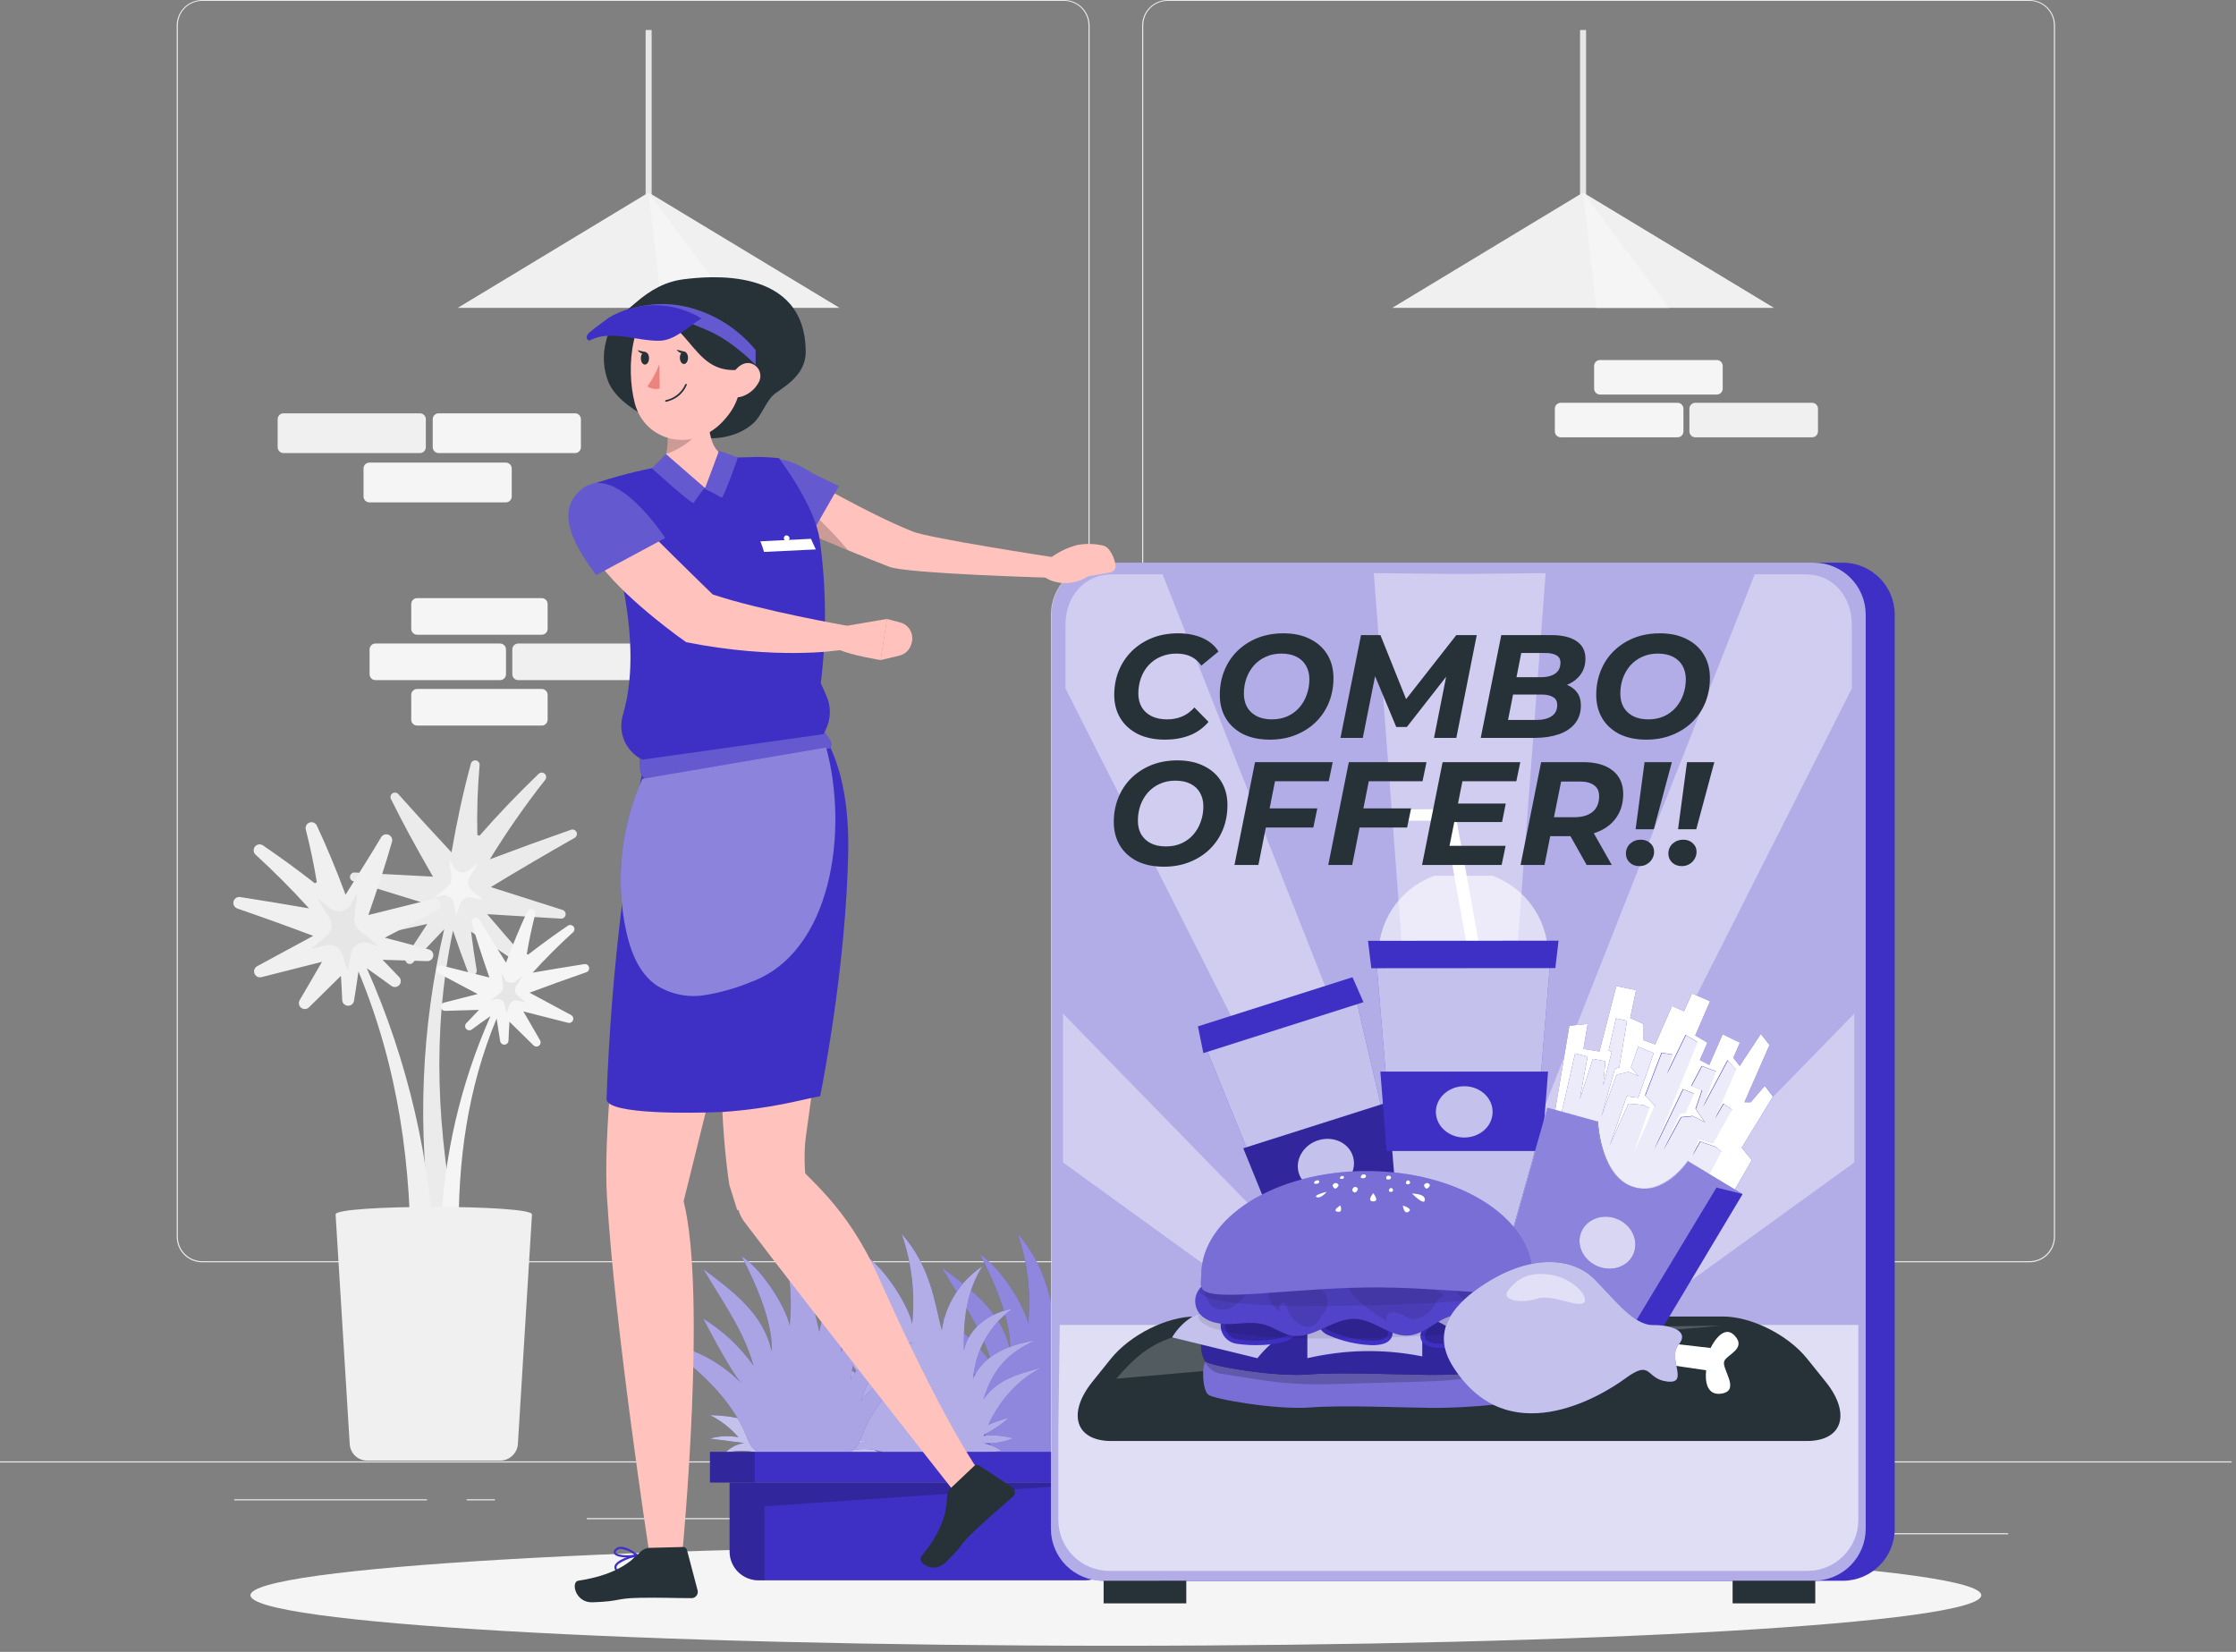 <svg width="222" height="164" viewBox="0 0 222 164" fill="none" xmlns="http://www.w3.org/2000/svg">
<rect x="0" y="0" width="222" height="164" fill="#808080" stroke="none"/>
<path d="M199.372 152.217H184.695V152.328H199.372V152.217Z" fill="#EBEBEB"/>
<path d="M146.781 153.422H142.93V153.533H146.781V153.422Z" fill="#EBEBEB"/>
<path d="M184.254 148.106H175.75V148.217H184.254V148.106Z" fill="#EBEBEB"/>
<path d="M42.388 148.849H23.248V148.959H42.388V148.849Z" fill="#EBEBEB"/>
<path d="M49.14 148.849H46.335V148.959H49.14V148.849Z" fill="#EBEBEB"/>
<path d="M99.776 150.72H58.262V150.831H99.776V150.72Z" fill="#EBEBEB"/>
<path d="M105.647 125.322H20.075C19.404 125.322 18.761 125.056 18.286 124.581C17.811 124.107 17.545 123.463 17.545 122.792V2.508C17.551 1.841 17.82 1.203 18.294 0.733C18.768 0.264 19.408 -2.55812e-05 20.075 1.86235e-09H105.647C105.98 1.86236e-09 106.309 0.065 106.616 0.193C106.923 0.32 107.202 0.506 107.437 0.741C107.672 0.976 107.858 1.255 107.985 1.562C108.112 1.869 108.178 2.198 108.178 2.53V122.792C108.178 123.124 108.112 123.453 107.985 123.76C107.858 124.067 107.672 124.346 107.437 124.581C107.202 124.816 106.923 125.003 106.616 125.13C106.309 125.257 105.98 125.322 105.647 125.322ZM20.075 0.089C19.434 0.09 18.819 0.345 18.366 0.799C17.912 1.252 17.657 1.867 17.656 2.508V122.792C17.657 123.433 17.912 124.048 18.366 124.502C18.819 124.955 19.434 125.211 20.075 125.212H105.647C106.289 125.211 106.903 124.955 107.357 124.502C107.811 124.048 108.066 123.433 108.067 122.792V2.508C108.066 1.867 107.811 1.252 107.357 0.799C106.903 0.345 106.289 0.09 105.647 0.089H20.075Z" fill="#EBEBEB"/>
<path d="M201.499 125.322H115.927C115.256 125.322 114.612 125.056 114.138 124.581C113.663 124.107 113.396 123.463 113.396 122.792V2.508C113.402 1.841 113.671 1.203 114.145 0.733C114.619 0.264 115.26 -2.55812e-05 115.927 1.86235e-09H201.499C202.17 1.86236e-09 202.814 0.267 203.288 0.741C203.763 1.216 204.029 1.859 204.029 2.53V122.792C204.029 123.463 203.763 124.107 203.288 124.581C202.814 125.056 202.17 125.322 201.499 125.322ZM115.927 0.089C115.286 0.09 114.671 0.345 114.217 0.799C113.764 1.252 113.508 1.867 113.507 2.508V122.792C113.508 123.433 113.764 124.048 114.217 124.502C114.671 124.955 115.286 125.211 115.927 125.212H201.499C202.14 125.211 202.755 124.955 203.209 124.502C203.662 124.048 203.917 123.433 203.919 122.792V2.508C203.917 1.867 203.662 1.252 203.209 0.799C202.755 0.345 202.14 0.09 201.499 0.089H115.927Z" fill="#EBEBEB"/>
<path d="M221.574 145.087H0V145.198H221.574V145.087Z" fill="#EBEBEB"/>
<path d="M41.815 89.574L35.039 87.482C34.941 87.446 34.858 87.377 34.806 87.286C34.754 87.196 34.736 87.09 34.754 86.987C34.773 86.884 34.827 86.791 34.908 86.724C34.988 86.657 35.09 86.621 35.194 86.622L42.985 87.034C41.141 83.83 40.056 81.827 38.81 79.319C38.766 79.223 38.758 79.115 38.786 79.014C38.815 78.912 38.878 78.824 38.966 78.766C39.053 78.707 39.159 78.681 39.264 78.694C39.368 78.706 39.465 78.754 39.537 78.832C41.203 80.706 42.595 82.226 44.828 84.624C45.364 81.522 45.98 78.663 46.756 75.796C46.789 75.695 46.858 75.609 46.949 75.554C47.04 75.499 47.148 75.479 47.253 75.497C47.358 75.516 47.453 75.571 47.52 75.654C47.588 75.736 47.623 75.84 47.62 75.947C47.413 78.257 47.337 80.577 47.394 82.895L47.607 82.971C49.483 80.832 51.447 78.777 53.501 76.806C53.583 76.738 53.688 76.702 53.795 76.704C53.902 76.707 54.004 76.749 54.083 76.821C54.162 76.893 54.212 76.992 54.224 77.099C54.236 77.205 54.209 77.312 54.148 77.4C52.156 79.927 50.316 82.568 48.635 85.311C51.315 84.3 54.007 83.321 56.714 82.372C56.816 82.343 56.925 82.352 57.021 82.396C57.117 82.441 57.195 82.518 57.239 82.615C57.283 82.711 57.291 82.82 57.261 82.922C57.231 83.024 57.166 83.112 57.077 83.17C54.272 84.761 51.498 86.387 48.728 88.071L55.867 90.345C55.966 90.38 56.049 90.45 56.101 90.541C56.153 90.632 56.171 90.739 56.152 90.842C56.133 90.945 56.078 91.038 55.996 91.105C55.915 91.171 55.812 91.206 55.708 91.204L48.369 90.761C49.822 92.459 50.828 93.624 51.998 94.94C52.065 95.021 52.1 95.123 52.099 95.227C52.097 95.331 52.059 95.432 51.991 95.511C51.922 95.59 51.828 95.642 51.725 95.659C51.622 95.675 51.516 95.654 51.427 95.6C49.956 94.621 48.657 93.752 46.769 92.498C46.96 94.005 47.128 95.157 47.328 96.318C47.342 96.425 47.318 96.533 47.259 96.622C47.2 96.712 47.111 96.777 47.007 96.806C46.904 96.835 46.793 96.825 46.697 96.778C46.6 96.732 46.523 96.652 46.481 96.553C45.994 95.299 45.546 94.054 44.974 92.396C42.843 102.589 43.397 112.484 45.458 122.624L42.905 122.18C41.401 112.221 41.807 102.066 44.102 92.259C42.821 93.588 41.886 94.577 40.999 95.578C40.924 95.652 40.825 95.696 40.721 95.704C40.615 95.711 40.511 95.681 40.427 95.619C40.342 95.556 40.282 95.466 40.258 95.363C40.234 95.261 40.247 95.153 40.295 95.06C40.898 94.058 41.553 93.043 42.426 91.727C40.149 92.228 38.584 92.574 36.865 92.964C36.761 92.982 36.655 92.964 36.564 92.911C36.473 92.858 36.404 92.775 36.369 92.676C36.333 92.577 36.335 92.468 36.372 92.37C36.409 92.272 36.48 92.19 36.572 92.139C38.172 91.311 39.643 90.602 41.815 89.574Z" fill="#EBEBEB"/>
<path d="M38.209 93.097L43.429 90.34C43.558 90.274 43.657 90.162 43.709 90.027C43.761 89.892 43.761 89.742 43.709 89.607C43.658 89.472 43.558 89.36 43.43 89.293C43.301 89.227 43.153 89.21 43.013 89.246L36.574 90.845C37.619 87.832 38.28 85.802 38.922 83.569C38.958 83.433 38.944 83.288 38.883 83.162C38.821 83.035 38.717 82.934 38.588 82.878C38.459 82.822 38.314 82.814 38.179 82.855C38.045 82.897 37.93 82.985 37.854 83.103C36.795 84.876 35.789 86.471 34.309 88.825C33.41 86.414 32.488 84.171 31.464 81.982C31.405 81.846 31.296 81.737 31.16 81.677C31.023 81.618 30.869 81.613 30.729 81.663C30.589 81.714 30.474 81.815 30.406 81.948C30.338 82.08 30.324 82.234 30.365 82.377C30.808 84.114 31.172 85.864 31.455 87.579L31.26 87.695C29.582 86.383 27.86 85.126 26.093 83.923C25.97 83.844 25.822 83.813 25.678 83.836C25.534 83.86 25.403 83.936 25.312 84.051C25.221 84.165 25.175 84.309 25.185 84.455C25.194 84.601 25.257 84.739 25.362 84.841C27.22 86.539 28.993 88.321 30.68 90.185C28.408 89.792 26.127 89.417 23.837 89.059C23.693 89.039 23.546 89.074 23.425 89.156C23.305 89.237 23.219 89.361 23.184 89.503C23.149 89.645 23.168 89.794 23.237 89.923C23.307 90.051 23.421 90.149 23.558 90.198C26.078 91.067 28.59 91.972 31.092 92.915L25.561 95.91C25.426 95.975 25.32 96.089 25.265 96.229C25.211 96.37 25.212 96.525 25.269 96.665C25.325 96.804 25.433 96.916 25.57 96.979C25.707 97.041 25.862 97.049 26.005 97.001L31.969 95.49C31.083 97.001 30.445 98.148 29.753 99.292C29.682 99.415 29.657 99.559 29.683 99.699C29.71 99.839 29.786 99.964 29.898 100.052C30.009 100.14 30.149 100.185 30.291 100.178C30.433 100.171 30.568 100.113 30.671 100.014C31.633 99.075 32.585 98.131 33.848 96.885C33.906 97.772 33.946 98.561 33.977 99.287C33.983 99.433 34.042 99.571 34.144 99.675C34.246 99.779 34.382 99.842 34.528 99.852C34.673 99.861 34.817 99.816 34.931 99.726C35.045 99.636 35.122 99.506 35.147 99.363C35.293 98.476 35.435 97.555 35.59 96.451C39.578 106.072 40.908 115.888 40.757 126.235L43.181 125.305C42.798 115.239 40.503 105.339 36.419 96.132C37.336 96.779 38.107 97.329 38.812 97.847C38.929 97.951 39.083 98.003 39.239 97.993C39.395 97.983 39.541 97.911 39.645 97.794C39.748 97.676 39.801 97.522 39.791 97.366C39.781 97.21 39.709 97.064 39.592 96.961C39.113 96.451 38.59 95.91 37.983 95.29C39.755 95.339 41.111 95.379 42.414 95.423C42.558 95.427 42.699 95.379 42.809 95.287C42.92 95.195 42.993 95.066 43.015 94.923C43.037 94.781 43.006 94.635 42.928 94.514C42.85 94.394 42.73 94.305 42.592 94.266C41.329 93.916 39.986 93.557 38.209 93.097Z" fill="#F0F0F0"/>
<path d="M47.416 98.689L43.538 96.629C43.451 96.58 43.383 96.502 43.349 96.407C43.314 96.313 43.315 96.21 43.35 96.116C43.386 96.023 43.454 95.945 43.542 95.897C43.63 95.85 43.733 95.836 43.831 95.858L48.59 97.05C47.815 94.807 47.327 93.318 46.849 91.652C46.821 91.555 46.83 91.451 46.873 91.36C46.917 91.269 46.992 91.197 47.084 91.157C47.177 91.117 47.281 91.112 47.377 91.142C47.473 91.173 47.554 91.238 47.606 91.324C48.395 92.627 49.135 93.823 50.239 95.574C50.912 93.779 51.599 92.117 52.357 90.482C52.402 90.39 52.479 90.317 52.574 90.278C52.669 90.239 52.776 90.237 52.872 90.271C52.969 90.306 53.05 90.375 53.099 90.466C53.147 90.556 53.161 90.661 53.137 90.761C52.8 92.091 52.517 93.42 52.304 94.71L52.428 94.781C53.71 93.785 55.02 92.832 56.359 91.922C56.402 91.889 56.451 91.864 56.504 91.849C56.556 91.834 56.611 91.83 56.666 91.837C56.72 91.843 56.773 91.861 56.82 91.887C56.868 91.914 56.91 91.95 56.944 91.993C56.977 92.036 57.002 92.086 57.017 92.138C57.032 92.191 57.036 92.246 57.029 92.3C57.023 92.355 57.005 92.407 56.979 92.455C56.952 92.503 56.916 92.544 56.873 92.578C55.475 93.846 54.146 95.175 52.884 96.567C54.589 96.271 56.297 95.989 58.007 95.72C58.111 95.703 58.217 95.725 58.305 95.782C58.393 95.84 58.456 95.929 58.481 96.031C58.506 96.133 58.492 96.241 58.441 96.333C58.39 96.425 58.306 96.494 58.206 96.527C56.323 97.178 54.453 97.856 52.574 98.556L56.695 100.772C56.786 100.82 56.856 100.899 56.892 100.995C56.927 101.091 56.926 101.197 56.889 101.292C56.852 101.388 56.781 101.466 56.69 101.512C56.598 101.558 56.493 101.569 56.394 101.543L51.962 100.418C52.614 101.556 53.106 102.407 53.615 103.271C53.668 103.359 53.687 103.462 53.669 103.562C53.65 103.662 53.596 103.752 53.516 103.815C53.435 103.878 53.335 103.909 53.233 103.903C53.132 103.896 53.036 103.853 52.964 103.781L50.58 101.437C50.536 102.141 50.505 102.744 50.487 103.307C50.485 103.411 50.444 103.512 50.372 103.587C50.3 103.663 50.202 103.709 50.097 103.716C49.993 103.722 49.889 103.689 49.808 103.624C49.727 103.558 49.673 103.464 49.658 103.36C49.543 102.691 49.432 101.973 49.308 101.118C46.397 108.133 45.448 115.298 45.541 122.832L43.769 122.154C44.047 114.815 45.719 107.596 48.697 100.883C47.979 101.388 47.367 101.813 46.84 102.212C46.756 102.272 46.653 102.299 46.55 102.288C46.448 102.276 46.353 102.227 46.285 102.15C46.217 102.073 46.179 101.973 46.18 101.87C46.181 101.767 46.22 101.668 46.29 101.592C46.663 101.193 47.075 100.768 47.558 100.262L44.207 100.36C44.104 100.365 44.002 100.332 43.922 100.267C43.842 100.201 43.789 100.109 43.774 100.006C43.758 99.904 43.781 99.8 43.839 99.713C43.896 99.627 43.983 99.566 44.083 99.54C45.054 99.301 46.055 99.035 47.416 98.689Z" fill="#F5F5F5"/>
<path d="M36.453 145.012H49.672C50.115 145.006 50.54 144.835 50.864 144.531C51.187 144.228 51.385 143.814 51.418 143.372L52.818 120.576C52.88 119.571 33.249 119.571 33.319 120.576L34.72 143.372C34.746 143.815 34.94 144.23 35.261 144.535C35.583 144.84 36.009 145.01 36.453 145.012Z" fill="#F0F0F0"/>
<path d="M35.653 92.343C35.481 92.201 35.347 92.018 35.264 91.812C35.181 91.605 35.152 91.381 35.178 91.159L35.475 88.633L34.797 89.808C34.703 89.972 34.575 90.115 34.422 90.225C34.269 90.336 34.094 90.413 33.908 90.451C33.723 90.489 33.532 90.487 33.347 90.444C33.163 90.402 32.989 90.321 32.839 90.207L31.509 89.205L32.723 91.159C32.893 91.43 32.959 91.753 32.911 92.069C32.862 92.385 32.701 92.672 32.457 92.879L30.889 94.208L32.426 93.858C32.751 93.783 33.091 93.833 33.381 93.997C33.671 94.161 33.888 94.428 33.991 94.745L34.523 96.358L34.859 94.643C34.894 94.46 34.967 94.286 35.073 94.133C35.18 93.981 35.317 93.852 35.476 93.755C35.635 93.659 35.813 93.597 35.997 93.573C36.182 93.55 36.369 93.565 36.548 93.619L37.576 93.92L35.653 92.343Z" fill="#E6E6E6"/>
<path d="M44.471 87.993C44.596 87.889 44.693 87.755 44.754 87.604C44.814 87.454 44.836 87.29 44.817 87.128L44.6 85.281L45.096 86.14C45.166 86.26 45.261 86.363 45.374 86.443C45.487 86.523 45.615 86.578 45.752 86.604C45.888 86.63 46.028 86.626 46.162 86.594C46.297 86.561 46.423 86.5 46.532 86.415L47.498 85.684L46.612 87.111C46.488 87.308 46.44 87.544 46.476 87.774C46.511 88.004 46.629 88.214 46.807 88.365L47.95 89.349L46.829 89.092C46.592 89.037 46.343 89.074 46.132 89.194C45.92 89.313 45.761 89.508 45.685 89.739L45.295 90.917L45.052 89.663C45.025 89.53 44.971 89.404 44.894 89.293C44.816 89.183 44.716 89.089 44.6 89.018C44.484 88.948 44.355 88.902 44.221 88.885C44.087 88.867 43.95 88.877 43.82 88.914L43.066 89.136L44.471 87.993Z" fill="#F5F5F5"/>
<path d="M49.691 98.569C49.782 98.494 49.853 98.398 49.897 98.289C49.941 98.18 49.958 98.061 49.944 97.944L49.789 96.615L50.144 97.231C50.193 97.317 50.261 97.391 50.341 97.449C50.422 97.507 50.513 97.547 50.611 97.567C50.708 97.586 50.808 97.585 50.905 97.563C51.002 97.541 51.093 97.499 51.172 97.439L51.863 96.912L51.229 97.935C51.145 98.076 51.114 98.242 51.139 98.404C51.165 98.566 51.247 98.714 51.371 98.822L52.191 99.526L51.384 99.34C51.217 99.3 51.041 99.324 50.89 99.406C50.739 99.487 50.623 99.622 50.565 99.783L50.29 100.63L50.112 99.743C50.093 99.648 50.054 99.558 49.998 99.478C49.942 99.399 49.87 99.332 49.787 99.281C49.703 99.231 49.611 99.198 49.514 99.186C49.418 99.173 49.32 99.18 49.226 99.207L48.685 99.367L49.691 98.569Z" fill="#E6E6E6"/>
<path d="M170.454 35.744H158.856C158.533 35.744 158.271 36.006 158.271 36.329V38.585C158.271 38.908 158.533 39.17 158.856 39.17H170.454C170.777 39.17 171.039 38.908 171.039 38.585V36.329C171.039 36.006 170.777 35.744 170.454 35.744Z" fill="#F5F5F5"/>
<path d="M166.554 39.99H154.957C154.634 39.99 154.372 40.252 154.372 40.575V42.831C154.372 43.154 154.634 43.416 154.957 43.416H166.554C166.877 43.416 167.139 43.154 167.139 42.831V40.575C167.139 40.252 166.877 39.99 166.554 39.99Z" fill="#F5F5F5"/>
<path d="M179.914 39.99H168.316C167.993 39.99 167.731 40.252 167.731 40.575V42.831C167.731 43.154 167.993 43.416 168.316 43.416H179.914C180.237 43.416 180.499 43.154 180.499 42.831V40.575C180.499 40.252 180.237 39.99 179.914 39.99Z" fill="#F0F0F0"/>
<path d="M53.787 59.382H41.414C41.091 59.382 40.829 59.644 40.829 59.967V62.431C40.829 62.754 41.091 63.016 41.414 63.016H53.787C54.11 63.016 54.372 62.754 54.372 62.431V59.967C54.372 59.644 54.11 59.382 53.787 59.382Z" fill="#F5F5F5"/>
<path d="M53.787 68.401H41.414C41.091 68.401 40.829 68.663 40.829 68.986V71.45C40.829 71.773 41.091 72.035 41.414 72.035H53.787C54.11 72.035 54.372 71.773 54.372 71.45V68.986C54.372 68.663 54.11 68.401 53.787 68.401Z" fill="#F5F5F5"/>
<path d="M49.651 63.89H37.278C36.955 63.89 36.693 64.151 36.693 64.475V66.939C36.693 67.262 36.955 67.523 37.278 67.523H49.651C49.974 67.523 50.236 67.262 50.236 66.939V64.475C50.236 64.151 49.974 63.89 49.651 63.89Z" fill="#F5F5F5"/>
<path d="M63.822 63.89H51.449C51.126 63.89 50.864 64.151 50.864 64.475V66.939C50.864 67.262 51.126 67.523 51.449 67.523H63.822C64.145 67.523 64.407 67.262 64.407 66.939V64.475C64.407 64.151 64.145 63.89 63.822 63.89Z" fill="#F0F0F0"/>
<path d="M168.591 68.426H181.402C181.725 68.426 181.987 68.164 181.987 67.841V65.258C181.987 64.935 181.725 64.673 181.402 64.673H168.591C168.268 64.673 168.006 64.935 168.006 65.258V67.841C168.006 68.164 168.268 68.426 168.591 68.426Z" fill="#F5F5F5"/>
<path d="M172.863 63.778H185.675C185.998 63.778 186.26 63.516 186.26 63.193V60.609C186.26 60.286 185.998 60.024 185.675 60.024H172.863C172.54 60.024 172.278 60.286 172.278 60.609V63.193C172.278 63.516 172.54 63.778 172.863 63.778Z" fill="#F5F5F5"/>
<path d="M158.227 63.778H171.038C171.361 63.778 171.623 63.516 171.623 63.193V60.609C171.623 60.286 171.361 60.024 171.038 60.024H158.227C157.904 60.024 157.642 60.286 157.642 60.609V63.193C157.642 63.516 157.904 63.778 158.227 63.778Z" fill="#F0F0F0"/>
<path d="M36.679 49.877H50.222C50.545 49.877 50.807 49.615 50.807 49.292V46.513C50.807 46.19 50.545 45.928 50.222 45.928H36.679C36.356 45.928 36.094 46.19 36.094 46.513V49.292C36.094 49.615 36.356 49.877 36.679 49.877Z" fill="#F5F5F5"/>
<path d="M43.548 44.983H57.091C57.414 44.983 57.676 44.721 57.676 44.398V41.62C57.676 41.297 57.414 41.035 57.091 41.035H43.548C43.225 41.035 42.963 41.297 42.963 41.62V44.398C42.963 44.721 43.225 44.983 43.548 44.983Z" fill="#F5F5F5"/>
<path d="M28.152 44.983H41.694C42.017 44.983 42.279 44.721 42.279 44.398V41.62C42.279 41.297 42.017 41.035 41.694 41.035H28.152C27.829 41.035 27.567 41.297 27.567 41.62V44.398C27.567 44.721 27.829 44.983 28.152 44.983Z" fill="#F0F0F0"/>
<path d="M64.698 2.978H64.1V20.713H64.698V2.978Z" fill="#E6E6E6"/>
<path d="M45.449 30.565L64.398 19.114L83.352 30.565H45.449Z" fill="#F0F0F0"/>
<path d="M65.711 30.565L64.399 19.114L72.921 30.565H65.711Z" fill="#F5F5F5"/>
<path d="M157.473 2.978H156.875V20.713H157.473V2.978Z" fill="#E6E6E6"/>
<path d="M138.227 30.565L157.176 19.114L176.125 30.565H138.227Z" fill="#F0F0F0"/>
<path d="M158.485 30.565L157.178 19.114L165.695 30.565H158.485Z" fill="#F5F5F5"/>
<path d="M110.788 163.394C158.242 163.394 196.711 161.148 196.711 158.378C196.711 155.607 158.242 153.361 110.788 153.361C63.335 153.361 24.866 155.607 24.866 158.378C24.866 161.148 63.335 163.394 110.788 163.394Z" fill="#F5F5F5"/>
<path d="M70.507 140.5C71.579 141.039 72.534 141.785 73.317 142.694C72.376 142.52 71.409 142.565 70.489 142.827L73.919 143.27C73.166 143.366 72.47 143.726 71.956 144.285C72.886 144.007 73.871 143.961 74.823 144.152C75.165 144.248 75.518 144.298 75.874 144.298C76.052 144.294 76.225 144.238 76.372 144.137C76.518 144.035 76.632 143.892 76.698 143.727C76.747 143.435 76.679 143.135 76.507 142.894C75.311 140.873 72.652 140.558 70.507 140.5Z" fill="#3E30C4"/>
<path opacity="0.7" d="M70.507 140.5C71.579 141.039 72.534 141.785 73.317 142.694C72.376 142.52 71.409 142.565 70.489 142.827L73.919 143.27C73.166 143.366 72.47 143.726 71.956 144.285C72.886 144.007 73.871 143.961 74.823 144.152C75.165 144.248 75.518 144.298 75.874 144.298C76.052 144.294 76.225 144.238 76.372 144.137C76.518 144.035 76.632 143.892 76.698 143.727C76.747 143.435 76.679 143.135 76.507 142.894C75.311 140.873 72.652 140.558 70.507 140.5Z" fill="white"/>
<path d="M88.026 140.922C87.187 141.694 86.226 142.321 85.181 142.779C86.272 142.612 87.385 142.68 88.448 142.978C87.521 143.357 86.522 143.522 85.523 143.461C86.161 143.598 86.765 143.865 87.295 144.246L83.307 144.627C83.239 144.438 83.214 144.237 83.232 144.037C83.251 143.837 83.312 143.644 83.413 143.47C84.171 142.167 86.675 141.308 88.026 140.922Z" fill="#3E30C4"/>
<path opacity="0.7" d="M88.026 140.922C87.187 141.694 86.226 142.321 85.181 142.779C86.272 142.612 87.385 142.68 88.448 142.978C87.521 143.357 86.522 143.522 85.523 143.461C86.161 143.598 86.765 143.865 87.295 144.246L83.307 144.627C83.239 144.438 83.214 144.237 83.232 144.037C83.251 143.837 83.312 143.644 83.413 143.47C84.171 142.167 86.675 141.308 88.026 140.922Z" fill="white"/>
<path d="M94.168 140.328C95.24 140.865 96.195 141.609 96.978 142.517C96.037 142.345 95.07 142.392 94.15 142.654L97.58 143.098C96.827 143.192 96.132 143.55 95.617 144.108C96.548 143.829 97.533 143.785 98.484 143.979C98.826 144.076 99.18 144.124 99.535 144.121C99.713 144.121 99.887 144.066 100.034 143.965C100.182 143.864 100.295 143.721 100.359 143.554C100.408 143.261 100.34 142.96 100.168 142.716C98.972 140.696 96.313 140.385 94.168 140.328Z" fill="#3E30C4"/>
<path opacity="0.2" d="M94.168 140.328C95.24 140.865 96.195 141.609 96.978 142.517C96.037 142.345 95.07 142.392 94.15 142.654L97.58 143.098C96.827 143.192 96.132 143.55 95.617 144.108C96.548 143.829 97.533 143.785 98.484 143.979C98.826 144.076 99.18 144.124 99.535 144.121C99.713 144.121 99.887 144.066 100.034 143.965C100.182 143.864 100.295 143.721 100.359 143.554C100.408 143.261 100.34 142.96 100.168 142.716C98.972 140.696 96.313 140.385 94.168 140.328Z" fill="white"/>
<path d="M111.674 140.744C110.833 141.513 109.872 142.139 108.829 142.597C109.92 142.431 111.033 142.501 112.095 142.801C111.168 143.177 110.169 143.341 109.17 143.279C109.808 143.418 110.411 143.685 110.943 144.064L106.954 144.449C106.887 144.26 106.861 144.059 106.88 143.859C106.898 143.659 106.96 143.466 107.061 143.292C107.836 141.99 110.345 141.13 111.674 140.744Z" fill="#3E30C4"/>
<path opacity="0.2" d="M111.674 140.744C110.833 141.513 109.872 142.139 108.829 142.597C109.92 142.431 111.033 142.501 112.095 142.801C111.168 143.177 110.169 143.341 109.17 143.279C109.808 143.418 110.411 143.685 110.943 144.064L106.954 144.449C106.887 144.26 106.861 144.059 106.88 143.859C106.898 143.659 106.96 143.466 107.061 143.292C107.836 141.99 110.345 141.13 111.674 140.744Z" fill="white"/>
<path d="M100.281 134.022C99.501 130.322 96.523 128.08 93.492 125.824C95.335 128.984 97.507 131.882 98.477 135.414C97.151 133.534 95.46 131.941 93.505 130.73C93.505 130.73 96.306 136.167 97.378 137.222C95.185 134.952 92.296 133.481 89.171 133.043C95.043 136.938 97.148 140.576 97.936 142.757C98.129 143.266 98.473 143.704 98.922 144.012C99.372 144.319 99.905 144.481 100.449 144.476L106.653 144.436C107.198 144.427 107.727 144.253 108.17 143.936C108.613 143.62 108.95 143.176 109.135 142.664C110.22 139.734 112.113 137.217 114.927 135.777C112.565 136.437 110.575 136.916 109.166 138.919C110.052 135.994 111.554 134.301 114.346 133.065C111.754 133.508 109.188 134.448 108.142 136.854C108.245 135.492 108.645 134.169 109.312 132.977C109.979 131.785 110.899 130.754 112.006 129.954C109.791 130.291 107.646 131.873 107.22 134.084C107.145 131.142 107.46 128.173 109.068 125.709C107.986 126.424 107.068 127.359 106.371 128.453C105.675 129.548 105.217 130.776 105.027 132.059C104.335 129.52 103.99 125.815 101.038 122.496C102.039 125.369 102.394 128.426 102.08 131.452C101.827 129.905 99.51 125.979 97.298 124.548C97.281 124.556 100.511 130.313 100.281 134.022Z" fill="#3E30C4"/>
<g opacity="0.6">
<path opacity="0.7" d="M100.282 134.022C99.502 130.322 96.524 128.079 93.493 125.824C95.336 128.983 97.507 131.881 98.478 135.413C97.152 133.534 95.461 131.941 93.506 130.729C93.506 130.729 96.307 136.167 97.379 137.221C95.186 134.952 92.297 133.481 89.172 133.043C95.044 136.938 97.149 140.576 97.937 142.756C98.13 143.266 98.474 143.704 98.923 144.011C99.373 144.319 99.906 144.481 100.45 144.476L106.654 144.436C107.199 144.427 107.728 144.253 108.171 143.936C108.614 143.619 108.951 143.176 109.136 142.663C110.221 139.734 112.114 137.217 114.928 135.777C112.566 136.437 110.576 136.916 109.167 138.919C110.053 135.994 111.555 134.301 114.347 133.065C111.755 133.508 109.189 134.447 108.143 136.854C108.246 135.492 108.646 134.169 109.313 132.977C109.98 131.785 110.9 130.753 112.007 129.954C109.792 130.291 107.647 131.873 107.221 134.084C107.146 131.141 107.461 128.172 109.069 125.708C107.987 126.424 107.068 127.359 106.372 128.453C105.676 129.547 105.218 130.776 105.028 132.059C104.336 129.52 103.991 125.815 101.039 122.496C102.04 125.368 102.395 128.426 102.081 131.452C101.828 129.905 99.51 125.979 97.299 124.547C97.281 124.556 100.512 130.313 100.282 134.022Z" fill="white"/>
</g>
<path d="M88.758 134.022C87.983 130.322 85.005 128.08 81.974 125.824C83.817 128.984 85.989 131.882 86.959 135.414C85.632 133.534 83.939 131.94 81.982 130.73C81.982 130.73 84.783 136.167 85.856 137.222C83.663 134.952 80.774 133.481 77.648 133.043C83.52 136.938 85.625 140.576 86.414 142.757C86.606 143.266 86.95 143.704 87.4 144.012C87.849 144.319 88.382 144.481 88.927 144.476L95.131 144.436C95.676 144.428 96.206 144.254 96.65 143.938C97.094 143.621 97.431 143.177 97.617 142.664C98.702 139.734 100.595 137.217 103.409 135.777C101.042 136.437 99.052 136.916 97.648 138.919C98.534 135.994 100.032 134.301 102.828 133.065C100.236 133.508 97.67 134.448 96.624 136.854C96.727 135.492 97.127 134.169 97.794 132.977C98.462 131.785 99.381 130.754 100.488 129.954C98.273 130.291 96.128 131.873 95.702 134.084C95.627 131.142 95.942 128.173 97.55 125.709C96.468 126.424 95.548 127.359 94.851 128.453C94.154 129.547 93.695 130.776 93.504 132.059C92.809 129.52 92.467 125.815 89.516 122.496C90.519 125.368 90.876 128.426 90.562 131.452C90.309 129.905 87.992 125.979 85.78 124.548C85.763 124.556 88.993 130.313 88.758 134.022Z" fill="#3E30C4"/>
<path d="M82.653 140.328C83.725 140.865 84.68 141.609 85.463 142.517C84.523 142.345 83.555 142.392 82.636 142.654L86.066 143.098C85.312 143.191 84.617 143.549 84.103 144.108C85.033 143.829 86.018 143.785 86.97 143.979C87.311 144.077 87.665 144.125 88.02 144.121C88.198 144.12 88.371 144.065 88.517 143.964C88.663 143.863 88.776 143.72 88.84 143.554C88.866 143.409 88.863 143.26 88.831 143.116C88.799 142.973 88.739 142.837 88.654 142.716C87.457 140.696 84.794 140.385 82.653 140.328Z" fill="#3E30C4"/>
<path d="M100.174 140.744C99.331 141.512 98.368 142.138 97.325 142.597C98.417 142.431 99.532 142.501 100.595 142.801C99.668 143.177 98.669 143.341 97.67 143.279C98.308 143.418 98.911 143.685 99.443 144.064L95.454 144.449C95.387 144.26 95.361 144.059 95.38 143.859C95.398 143.659 95.46 143.466 95.561 143.292C96.319 141.99 98.822 141.13 100.174 140.744Z" fill="#3E30C4"/>
<g opacity="0.6">
<path d="M88.759 134.022C87.984 130.322 85.006 128.079 81.975 125.824C83.818 128.983 85.99 131.881 86.96 135.413C85.633 133.533 83.94 131.94 81.983 130.729C81.983 130.729 84.784 136.167 85.856 137.221C83.664 134.952 80.775 133.481 77.649 133.043C83.521 136.938 85.626 140.576 86.415 142.756C86.607 143.266 86.951 143.704 87.401 144.011C87.85 144.319 88.383 144.481 88.928 144.476L95.132 144.436C95.677 144.428 96.207 144.254 96.651 143.937C97.095 143.621 97.432 143.176 97.618 142.663C98.703 139.734 100.596 137.217 103.41 135.777C101.043 136.437 99.053 136.916 97.649 138.919C98.535 135.994 100.033 134.301 102.829 133.065C100.237 133.508 97.671 134.447 96.625 136.854C96.728 135.492 97.128 134.169 97.795 132.977C98.462 131.785 99.382 130.753 100.489 129.954C98.274 130.291 96.129 131.873 95.703 134.084C95.628 131.141 95.943 128.172 97.551 125.708C96.469 126.423 95.549 127.358 94.852 128.453C94.155 129.547 93.696 130.775 93.505 132.059C92.809 129.52 92.468 125.815 89.517 122.496C90.52 125.368 90.877 128.426 90.563 131.452C90.31 129.905 87.993 125.979 85.781 124.547C85.763 124.556 88.994 130.313 88.759 134.022Z" fill="white"/>
<path d="M82.653 140.328C83.725 140.865 84.68 141.609 85.463 142.517C84.523 142.345 83.555 142.392 82.636 142.654L86.066 143.097C85.312 143.191 84.617 143.549 84.103 144.108C85.033 143.829 86.018 143.784 86.97 143.979C87.311 144.077 87.665 144.124 88.02 144.121C88.198 144.12 88.371 144.065 88.517 143.964C88.663 143.862 88.776 143.72 88.84 143.554C88.866 143.409 88.863 143.26 88.831 143.116C88.799 142.972 88.739 142.836 88.654 142.716C87.457 140.695 84.794 140.385 82.653 140.328Z" fill="white"/>
<path d="M100.175 140.744C99.332 141.512 98.37 142.138 97.326 142.596C98.418 142.431 99.533 142.501 100.596 142.8C99.669 143.177 98.67 143.341 97.671 143.279C98.309 143.417 98.912 143.684 99.444 144.063L95.455 144.449C95.388 144.26 95.362 144.059 95.381 143.859C95.399 143.659 95.461 143.466 95.562 143.292C96.32 141.989 98.823 141.13 100.175 140.744Z" fill="white"/>
</g>
<path d="M76.617 134.195C75.837 130.499 72.859 128.253 69.828 125.997C71.671 129.161 73.843 132.059 74.813 135.587C73.479 133.713 71.782 132.126 69.823 130.92C69.823 130.92 72.624 136.362 73.696 137.417C71.502 135.148 68.614 133.676 65.489 133.234C71.361 137.133 73.466 140.767 74.255 142.952C74.447 143.461 74.791 143.899 75.241 144.207C75.69 144.514 76.223 144.676 76.767 144.671L82.972 144.627C83.517 144.622 84.048 144.449 84.492 144.132C84.936 143.815 85.271 143.369 85.453 142.854C86.539 139.925 88.431 137.413 91.245 135.968C88.883 136.628 86.893 137.111 85.484 139.114C86.37 136.189 87.873 134.492 90.665 133.26C88.072 133.677 85.506 134.643 84.46 137.049C84.563 135.687 84.963 134.364 85.63 133.172C86.297 131.98 87.217 130.949 88.325 130.149C86.109 130.482 83.964 132.068 83.539 134.275C83.463 131.333 83.778 128.368 85.387 125.9C84.31 126.614 83.396 127.547 82.702 128.637C82.008 129.727 81.55 130.95 81.358 132.228C80.667 129.693 80.322 125.984 77.37 122.665C78.365 125.537 78.716 128.593 78.398 131.616C78.146 130.074 75.828 126.143 73.617 124.712C73.617 124.73 76.847 130.486 76.617 134.195Z" fill="#3E30C4"/>
<g opacity="0.8">
<path opacity="0.7" d="M76.617 134.195C75.837 130.499 72.859 128.253 69.828 125.997C71.671 129.161 73.843 132.059 74.813 135.587C73.479 133.713 71.782 132.126 69.823 130.92C69.823 130.92 72.624 136.362 73.696 137.417C71.502 135.148 68.614 133.676 65.489 133.234C71.361 137.133 73.466 140.767 74.255 142.952C74.447 143.461 74.791 143.899 75.241 144.207C75.69 144.514 76.223 144.676 76.767 144.671L82.972 144.627C83.517 144.622 84.048 144.449 84.492 144.132C84.936 143.815 85.271 143.369 85.453 142.854C86.539 139.925 88.431 137.413 91.245 135.968C88.883 136.628 86.893 137.111 85.484 139.114C86.37 136.189 87.873 134.492 90.665 133.26C88.072 133.677 85.506 134.643 84.46 137.049C84.563 135.687 84.963 134.364 85.63 133.172C86.297 131.98 87.217 130.949 88.325 130.149C86.109 130.482 83.964 132.068 83.539 134.275C83.463 131.333 83.778 128.368 85.387 125.9C84.31 126.614 83.396 127.547 82.702 128.637C82.008 129.727 81.55 130.95 81.358 132.228C80.667 129.693 80.322 125.984 77.37 122.665C78.365 125.537 78.716 128.593 78.398 131.616C78.146 130.074 75.828 126.143 73.617 124.712C73.617 124.73 76.847 130.486 76.617 134.195Z" fill="white"/>
</g>
<path d="M112.114 144.139H70.489V147.188H112.114V144.139Z" fill="#3E30C4"/>
<path d="M110.611 147.188V154.039C110.61 154.797 110.308 155.524 109.771 156.06C109.235 156.596 108.507 156.897 107.749 156.897H75.301C74.543 156.897 73.815 156.596 73.278 156.06C72.742 155.524 72.44 154.797 72.439 154.039V147.188H110.611Z" fill="#3E30C4"/>
<path opacity="0.2" d="M110.611 147.188L75.908 149.545V156.897H75.301C74.543 156.897 73.815 156.596 73.278 156.06C72.742 155.524 72.44 154.797 72.439 154.039V147.188H110.611Z" fill="black"/>
<path opacity="0.2" d="M74.934 144.139H70.489V147.188H74.934V144.139Z" fill="black"/>
<path d="M182.958 55.864H115.506C112.657 55.864 110.348 58.173 110.348 61.022V151.784C110.348 154.632 112.657 156.942 115.506 156.942H182.958C185.806 156.942 188.116 154.632 188.116 151.784V61.022C188.116 58.173 185.806 55.864 182.958 55.864Z" fill="#3E30C4"/>
<path d="M180.128 55.864H109.569C106.721 55.864 104.411 58.173 104.411 61.022V151.784C104.411 154.632 106.721 156.942 109.569 156.942H180.128C182.976 156.942 185.286 154.632 185.286 151.784V61.022C185.286 58.173 182.976 55.864 180.128 55.864Z" fill="#3E30C4"/>
<path opacity="0.6" d="M185.235 61.018V151.784C185.234 153.151 184.69 154.462 183.722 155.428C182.755 156.395 181.444 156.937 180.076 156.937H109.496C108.129 156.937 106.818 156.395 105.85 155.428C104.883 154.462 104.339 153.151 104.338 151.784V61.018C104.339 59.651 104.883 58.34 105.85 57.373C106.818 56.407 108.129 55.864 109.496 55.864H180.054C180.733 55.861 181.406 55.992 182.034 56.25C182.662 56.508 183.233 56.887 183.715 57.365C184.196 57.844 184.578 58.413 184.839 59.04C185.1 59.667 185.234 60.339 185.235 61.018Z" fill="white"/>
<path d="M117.78 156.937H109.573V159.184H117.78V156.937Z" fill="#263238"/>
<path d="M180.229 156.937H172.021V159.184H180.229V156.937Z" fill="#263238"/>
<path opacity="0.4" d="M105.537 100.626V115.409L129.334 132.626L135.693 131.549L105.537 100.626Z" fill="white"/>
<path opacity="0.4" d="M143.915 129.188H136.554L105.786 68.352V62.042C105.786 59.267 107.603 57.021 110.377 57.021H115.429L143.915 129.188Z" fill="white"/>
<path opacity="0.4" d="M153.461 56.905L148.095 127.84H141.762L136.396 56.905L144.931 56.985L153.461 56.905Z" fill="white"/>
<path opacity="0.4" d="M184.109 100.626V115.409L160.312 132.626L153.953 131.549L184.109 100.626Z" fill="white"/>
<path opacity="0.4" d="M145.73 129.188H153.091L183.859 68.352V62.042C183.859 59.267 182.042 57.021 179.268 57.021H174.216L145.73 129.188Z" fill="white"/>
<path opacity="0.6" d="M184.503 131.54V150.901C184.502 152.244 183.967 153.531 183.018 154.48C182.068 155.429 180.78 155.962 179.438 155.962H110.142C108.8 155.962 107.512 155.429 106.562 154.48C105.612 153.531 105.078 152.244 105.077 150.901V141.99L105.215 131.54H184.503Z" fill="white"/>
<path d="M179.38 143.065H110.346C106.703 143.065 105.985 140.268 108.432 137.215L110.275 134.92C112.225 132.487 115.894 130.705 118.659 130.705H171.057C173.823 130.705 177.492 132.478 179.442 134.92L181.285 137.215C183.74 140.268 183.022 143.065 179.38 143.065Z" fill="#263238"/>
<path opacity="0.2" d="M110.788 136.883L170.852 131.614L119.89 132.221C115.171 132.354 112.937 134.436 110.824 136.883H110.788Z" fill="white"/>
<path d="M141.344 127.949L130.82 131.294L119.431 103.287L134.476 98.506L141.344 127.949Z" fill="#3E30C4"/>
<path opacity="0.7" d="M141.344 127.949L130.82 131.294L119.431 103.287L134.476 98.506L141.344 127.949Z" fill="white"/>
<path d="M123.441 114.004L126.419 121.329L139.151 117.274L137.378 109.572L123.441 114.004ZM132.406 118.063C130.953 118.506 129.415 117.85 128.967 116.53C128.52 115.209 129.357 113.689 130.864 113.211C132.371 112.732 133.931 113.459 134.334 114.824C134.737 116.188 133.869 117.598 132.406 118.063Z" fill="#3E30C4"/>
<path opacity="0.2" d="M123.441 114.004L126.419 121.329L139.151 117.274L137.378 109.572L123.441 114.004ZM132.406 118.063C130.953 118.506 129.415 117.85 128.967 116.53C128.52 115.209 129.357 113.689 130.864 113.211C132.371 112.732 133.931 113.459 134.334 114.824C134.737 116.188 133.869 117.598 132.406 118.063Z" fill="black"/>
<path d="M135.372 99.498L119.476 104.555L118.936 101.9L134.282 97.021L135.372 99.498Z" fill="#3E30C4"/>
<path d="M147.415 96.977L146.241 97.19L145.421 92.674L145.195 91.438L145.169 91.278L144.925 89.949L144.039 84.977L143.95 84.507L143.587 82.566C143.529 82.257 143.364 81.979 143.12 81.78C142.877 81.581 142.571 81.475 142.257 81.48H139.536V80.359L143.272 80.333C143.579 80.325 143.88 80.424 144.122 80.614C144.364 80.802 144.534 81.07 144.601 81.37V81.427L144.991 83.506L145.474 86.129L146.161 89.936L146.396 91.265L146.427 91.425L146.653 92.661L147.415 96.977Z" fill="white"/>
<path d="M151.481 125.1L139.135 125.109L136.609 94.891L153.954 94.877L151.481 125.1Z" fill="#3E30C4"/>
<path opacity="0.7" d="M151.481 125.1L139.135 125.109L136.609 94.891L153.954 94.877L151.481 125.1Z" fill="white"/>
<path opacity="0.6" d="M153.688 94.713H136.849C136.856 94.267 136.901 93.823 136.982 93.384C137.243 91.929 137.882 90.568 138.836 89.438C139.79 88.309 141.024 87.45 142.415 86.949H148.176C149.558 87.455 150.783 88.315 151.729 89.443C152.676 90.57 153.31 91.926 153.569 93.375C153.643 93.817 153.683 94.265 153.688 94.713Z" fill="white"/>
<path d="M135.822 93.406L154.74 93.393L154.421 96.114L136.15 96.127L135.822 93.406Z" fill="#3E30C4"/>
<path d="M137.047 106.389L137.676 114.273H153.084L153.7 106.389H137.047ZM145.378 112.935C143.854 112.935 142.591 111.827 142.56 110.435C142.529 109.044 143.792 107.843 145.374 107.843C146.956 107.843 148.219 109.008 148.192 110.431C148.165 111.853 146.907 112.93 145.378 112.935Z" fill="#3E30C4"/>
<path d="M153.654 114.689L155.817 101.838L157.634 101.656L157.213 104.138L158.799 104.39L160.479 97.894L162.437 98.301L161.853 101.075L163.182 101.665V103.273L164.334 103.69L166.005 99.874L167.201 100.397L167.986 98.625L169.78 99.409L168.309 102.808L169.519 103.517L168.766 105.237L169.705 105.733L171.035 102.684L172.745 103.513L172.094 105.024L172.723 105.83L174.824 102.653L175.683 103.743L173.197 109.429H173.822L175.213 107.807L176.024 108.875L172.922 113.944L173.924 115.181C173.924 115.181 167.472 126.49 167.365 125.776C167.259 125.063 153.654 114.689 153.654 114.689Z" fill="#3E30C4"/>
<path d="M153.654 114.689L155.817 101.838L157.634 101.656L157.213 104.138L158.799 104.39L160.479 97.894L162.437 98.301L161.853 101.075L163.182 101.665V103.273L164.334 103.69L166.005 99.874L167.201 100.397L167.986 98.625L169.78 99.409L168.309 102.808L169.519 103.517L168.766 105.237L169.705 105.733L171.035 102.684L172.745 103.513L172.094 105.024L172.723 105.83L174.824 102.653L175.683 103.743L173.197 109.429H173.822L175.213 107.807L176.024 108.875L172.922 113.944L173.924 115.181C173.924 115.181 167.472 126.49 167.365 125.776C167.259 125.063 153.654 114.689 153.654 114.689Z" fill="white"/>
<path d="M154.66 112.15L156.384 104.581L157.625 104.904C157.625 104.904 156.823 109.181 156.871 109.074C156.92 108.968 158.143 105.13 158.143 105.13L159.384 105.361L159.18 107.763L160.018 104.43L159.712 104.297L160.443 101.102L161.538 101.355L160.767 105.963L160.324 106.132L158.994 110.86L160.501 106.699L161.693 106.415L162.703 106.859L161.928 105.972L162.646 103.925L164.192 104.554L162.65 108.986L161.507 108.839L159.823 113.714L161.675 109.571L163.173 109.704L163.758 110.005L162.18 114.569L164.29 109.748L163.328 108.742L164.955 104.514L166.08 104.692L165.486 106.571L167.348 102.751L168.54 103.455L164.206 114.091L167.086 108.122L168.185 108.565L167.334 110.506L166.776 110.572L165.123 114.148L166.895 110.905L168.061 110.789L169.262 111.41L168.331 110.08L168.965 108.223L167.919 107.78L168.952 105.822L170.37 106.353L169.085 109.806L171.518 105.25L172.36 106.194L170.246 111.02L171.101 109.562L171.956 110.164L170.099 113.488L168.681 113.045L168.021 114.676L168.788 113.315L170.339 113.856L170.888 114.321L167.529 120.884L158.666 120.689L154.66 112.15Z" fill="#3E30C4"/>
<path opacity="0.9" d="M164.325 109.779L163.364 108.773L164.99 104.545L166.116 104.723L165.522 106.602L167.383 102.782L168.575 103.486L164.241 114.122L167.122 108.153L168.221 108.596L167.37 110.537L166.811 110.603L165.158 114.179L166.931 110.936L168.096 110.82L169.297 111.441L168.367 110.111L169 108.254L167.955 107.811L168.987 105.853L170.405 106.384L169.12 109.837L171.553 105.281L172.395 106.225L170.281 111.051L171.136 109.593L171.992 110.195L170.135 113.519L168.717 113.076L168.057 114.707L168.823 113.346L170.374 113.887L170.924 114.352L167.565 120.915L158.702 120.72L154.66 112.15L156.384 104.581L157.625 104.904C157.625 104.904 156.823 109.181 156.871 109.074C156.92 108.968 158.143 105.13 158.143 105.13L159.384 105.361L159.18 107.763L160.018 104.43L159.712 104.297L160.443 101.102L161.538 101.355L160.767 105.963L160.324 106.132L158.994 110.86L160.501 106.699L161.693 106.415L162.703 106.859L161.928 105.972L162.646 103.925L164.192 104.554L162.65 108.986L161.507 108.839L159.823 113.714L161.675 109.571L163.173 109.704L163.758 110.005" fill="white"/>
<path d="M161.713 117.636C158.864 116.307 158.611 111.507 158.611 111.321H158.651C158.651 111.321 158.833 116.254 161.713 117.636Z" fill="#263238"/>
<path d="M173.014 118.554L163.385 134.649C157.935 134.026 152.766 131.901 148.455 128.511L148.424 128.485L153.666 109.979L158.599 111.339C158.599 111.525 158.864 116.316 161.701 117.654C161.784 117.696 161.87 117.732 161.958 117.765L162.153 117.831C165.157 118.815 167.501 115.434 167.603 115.283L173.014 118.554Z" fill="#3E30C4"/>
<path d="M153.629 109.947L158.601 111.316L153.669 109.956L148.422 128.466L148.453 128.493L148.387 128.453L153.629 109.947Z" fill="#3E30C4"/>
<path d="M163.027 117.973C165.651 118.128 167.583 115.243 167.583 115.243L167.614 115.265C167.512 115.403 165.602 118.155 163.027 117.973Z" fill="#3E30C4"/>
<path d="M162.946 117.969C162.831 117.969 162.716 117.943 162.601 117.92C162.715 117.943 162.83 117.959 162.946 117.969Z" fill="#3E30C4"/>
<path opacity="0.4" d="M173.021 118.553L170.42 117.902L161.393 132.858C156.819 132.219 152.407 130.723 148.387 128.448L153.634 109.947L158.601 111.316C158.601 111.316 158.814 116.559 161.965 117.746C165.116 118.934 167.584 115.243 167.584 115.243L173.021 118.553Z" fill="white"/>
<path d="M158.695 125.747C157.268 125.202 156.479 123.717 156.957 122.405C157.436 121.094 159.036 120.429 160.503 120.996C161.97 121.563 162.718 123.101 162.204 124.422C161.69 125.742 160.122 126.296 158.695 125.747Z" fill="#3E30C4"/>
<path opacity="0.8" d="M158.695 125.747C157.268 125.202 156.479 123.717 156.957 122.405C157.436 121.094 159.036 120.429 160.503 120.996C161.97 121.563 162.718 123.101 162.204 124.422C161.69 125.742 160.122 126.296 158.695 125.747Z" fill="white"/>
<path d="M148.648 132.162C151.435 130.962 146.246 130.811 142.563 130.833C140.693 130.833 140.631 133.665 142.497 133.722C143.866 133.776 145.829 133.386 148.648 132.162Z" fill="white"/>
<path d="M142.696 134.18H142.487C142.244 134.178 142.003 134.127 141.779 134.031C141.555 133.934 141.353 133.793 141.185 133.616C141.018 133.439 140.887 133.231 140.801 133.002C140.716 132.774 140.678 132.531 140.688 132.287C140.683 132.039 140.728 131.793 140.82 131.562C140.912 131.332 141.05 131.123 141.225 130.947C141.4 130.771 141.608 130.632 141.838 130.539C142.068 130.446 142.315 130.4 142.563 130.404C149.653 130.338 149.782 131.007 149.875 131.445C150.003 132.066 149.179 132.42 148.829 132.571C146.343 133.639 144.282 134.18 142.696 134.18ZM143.405 131.281H142.563C142.43 131.277 142.297 131.3 142.174 131.35C142.05 131.399 141.938 131.474 141.845 131.569C141.751 131.664 141.679 131.777 141.631 131.901C141.584 132.026 141.563 132.159 141.57 132.292C141.56 132.42 141.577 132.549 141.62 132.671C141.663 132.792 141.731 132.903 141.82 132.997C141.908 133.09 142.015 133.164 142.134 133.214C142.253 133.263 142.381 133.287 142.51 133.284C143.994 133.329 146.002 132.815 148.474 131.751C148.59 131.698 148.687 131.654 148.758 131.614C148.244 131.481 146.892 131.281 143.4 131.281H143.405Z" fill="#3E30C4"/>
<path d="M121.111 134.512C120.614 134.686 120.141 134.92 119.701 135.208C119.294 135.536 119.378 137.991 119.958 138.461C120.539 138.93 126.796 139.989 130.049 139.737C133.302 139.484 138.637 139.737 142.142 139.777C145.648 139.817 152.335 139.245 152.729 138.505C153.124 137.765 153.208 135.983 152.729 135.452C152.251 134.92 149.68 133.462 147.536 133.781C145.391 134.1 121.111 134.512 121.111 134.512Z" fill="#3E30C4"/>
<g opacity="0.3">
<path d="M121.111 134.512C120.614 134.686 120.141 134.92 119.701 135.208C119.294 135.536 119.378 137.991 119.958 138.461C120.539 138.93 126.796 139.989 130.049 139.737C133.302 139.484 138.637 139.737 142.142 139.777C145.648 139.817 152.335 139.245 152.729 138.505C153.124 137.765 153.208 135.983 152.729 135.452C152.251 134.92 149.68 133.462 147.536 133.781C145.391 134.1 121.111 134.512 121.111 134.512Z" fill="white"/>
</g>
<path opacity="0.2" d="M119.534 134.84C119.534 134.84 128.317 135.997 128.504 135.997C128.69 135.997 152.637 134.929 152.637 134.929C152.588 135.236 152.441 135.519 152.217 135.736C151.993 135.952 151.705 136.091 151.397 136.13L145.29 136.879C144.085 137.029 142.875 137.118 141.661 137.153L132.018 137.424C129.678 137.489 127.337 137.341 125.025 136.981L121.205 136.387C120.803 136.326 120.429 136.145 120.131 135.869C119.833 135.592 119.625 135.232 119.534 134.836V134.84Z" fill="black"/>
<path d="M120.887 131.237C120.39 131.41 119.917 131.644 119.478 131.932C119.07 132.26 119.154 134.72 119.735 135.185C120.315 135.65 126.573 136.714 129.825 136.461C133.078 136.209 138.413 136.461 141.919 136.501C145.424 136.541 152.111 135.974 152.506 135.229C152.9 134.485 152.984 132.708 152.506 132.176C152.027 131.644 149.457 130.186 147.312 130.505C145.167 130.824 120.887 131.237 120.887 131.237Z" fill="#263238"/>
<g opacity="0.1">
<path d="M120.888 131.237C120.391 131.41 119.918 131.644 119.479 131.932C119.071 132.26 119.155 134.72 119.736 135.185C120.316 135.65 126.574 136.714 129.826 136.461C133.079 136.209 138.414 136.461 141.92 136.501C145.425 136.541 152.112 135.974 152.507 135.229C152.901 134.485 152.985 132.708 152.507 132.176C152.028 131.644 149.458 130.186 147.313 130.505C145.168 130.824 120.888 131.237 120.888 131.237Z" fill="black"/>
</g>
<path d="M120.887 131.237C120.39 131.41 119.917 131.644 119.478 131.932C119.07 132.26 119.154 134.72 119.735 135.185C120.315 135.65 126.573 136.714 129.825 136.461C133.078 136.209 138.413 136.461 141.919 136.501C145.424 136.541 152.111 135.974 152.506 135.229C152.9 134.485 152.984 132.708 152.506 132.176C152.027 131.644 149.457 130.186 147.312 130.505C145.167 130.824 120.887 131.237 120.887 131.237Z" fill="#3E30C4"/>
<g opacity="0.2">
<path d="M120.888 131.237C120.391 131.41 119.918 131.644 119.479 131.932C119.071 132.26 119.155 134.72 119.736 135.185C120.316 135.65 126.574 136.714 129.826 136.461C133.079 136.209 138.414 136.461 141.92 136.501C145.425 136.541 152.112 135.974 152.507 135.229C152.901 134.485 152.985 132.708 152.507 132.176C152.028 131.644 149.458 130.186 147.313 130.505C145.168 130.824 120.888 131.237 120.888 131.237Z" fill="black"/>
</g>
<path d="M120.981 130.094C120.981 130.094 119.177 130.036 117.972 131.007C117.327 131.486 116.783 132.089 116.372 132.779L124.845 134.844C124.845 134.844 126.697 132.336 129.201 131.804L120.981 130.094Z" fill="#3E30C4"/>
<path opacity="0.7" d="M120.981 130.094C120.981 130.094 119.177 130.036 117.972 131.007C117.327 131.486 116.783 132.089 116.372 132.779L124.845 134.844C124.845 134.844 126.697 132.336 129.201 131.804L120.981 130.094Z" fill="white"/>
<path d="M127.628 130.838C130.23 132.398 126.529 133.497 122.882 132.978C121.03 132.712 121.344 129.912 123.201 130.102C124.571 130.244 125 129.26 127.628 130.838Z" fill="#3E30C4"/>
<path d="M124.734 133.551C124.093 133.551 123.454 133.506 122.819 133.418C122.573 133.388 122.336 133.309 122.121 133.186C121.906 133.062 121.718 132.897 121.568 132.699C121.418 132.501 121.31 132.275 121.249 132.035C121.189 131.795 121.177 131.545 121.215 131.3C121.237 131.057 121.308 130.821 121.423 130.606C121.538 130.392 121.695 130.202 121.885 130.05C122.075 129.897 122.293 129.784 122.528 129.718C122.762 129.652 123.008 129.634 123.249 129.664C123.567 129.687 123.887 129.661 124.198 129.589C124.986 129.438 125.886 129.274 127.862 130.475C128.975 131.144 129.037 131.774 128.891 132.181C128.558 133.108 126.741 133.551 124.734 133.551ZM123.028 130.537C122.787 130.534 122.555 130.625 122.381 130.79C122.207 130.956 122.105 131.183 122.097 131.424C122.073 131.555 122.075 131.689 122.106 131.819C122.136 131.949 122.193 132.071 122.273 132.178C122.353 132.285 122.454 132.374 122.571 132.439C122.687 132.504 122.815 132.545 122.948 132.558C125.673 132.944 127.889 132.354 128.057 131.884C128.089 131.805 127.933 131.557 127.406 131.238C125.718 130.223 125.057 130.351 124.357 130.475C123.965 130.567 123.562 130.597 123.161 130.564L123.028 130.537Z" fill="#3E30C4"/>
<path opacity="0.2" d="M127.628 130.838C130.23 132.398 126.529 133.497 122.882 132.978C121.03 132.712 121.344 129.912 123.201 130.102C124.571 130.244 125 129.26 127.628 130.838Z" fill="black"/>
<path d="M129.802 131.229V134.84L136.329 133.737L141.204 134.663V131.007C141.204 131.007 135.47 129.31 129.802 131.229Z" fill="#3E30C4"/>
<path opacity="0.7" d="M129.802 131.229V134.84C133.464 133.99 137.263 133.913 140.956 134.614L141.208 134.663V131.007C141.208 131.007 135.47 129.31 129.802 131.229Z" fill="white"/>
<path d="M137.213 131.308C139.327 133.484 135.463 133.599 132.073 132.159C130.353 131.432 131.372 128.804 133.118 129.465C134.399 129.948 135.073 129.11 137.213 131.308Z" fill="#3E30C4"/>
<path d="M136.199 133.554C134.717 133.496 133.259 133.161 131.9 132.566C131.67 132.474 131.46 132.337 131.283 132.163C131.107 131.988 130.967 131.78 130.873 131.551C130.779 131.321 130.732 131.075 130.735 130.827C130.737 130.579 130.79 130.334 130.89 130.107C130.973 129.878 131.102 129.668 131.268 129.49C131.434 129.312 131.635 129.169 131.857 129.071C132.08 128.972 132.32 128.919 132.563 128.915C132.807 128.911 133.048 128.956 133.274 129.047C133.575 129.151 133.891 129.209 134.209 129.22C135.011 129.278 135.924 129.349 137.528 130.993C138.437 131.923 138.335 132.548 138.091 132.903C137.781 133.386 137.081 133.554 136.199 133.554ZM132.569 129.801C132.379 129.808 132.195 129.873 132.042 129.987C131.89 130.101 131.775 130.258 131.714 130.439C131.654 130.56 131.621 130.692 131.615 130.827C131.61 130.962 131.633 131.097 131.683 131.222C131.733 131.348 131.809 131.461 131.906 131.555C132.003 131.649 132.119 131.722 132.246 131.768C134.781 132.841 137.076 132.841 137.36 132.429C137.409 132.358 137.324 132.079 136.917 131.635C135.543 130.226 134.874 130.173 134.165 130.12C133.763 130.106 133.365 130.03 132.986 129.894C132.854 129.836 132.713 129.805 132.569 129.801Z" fill="#3E30C4"/>
<path opacity="0.2" d="M137.213 131.308C139.327 133.484 135.463 133.599 132.073 132.159C130.353 131.432 131.372 128.804 133.118 129.465C134.399 129.948 135.073 129.11 137.213 131.308Z" fill="black"/>
<path d="M142.067 131.614C139.953 133.789 143.813 133.9 147.207 132.464C148.927 131.733 147.908 129.105 146.162 129.766C144.876 130.231 144.207 129.398 142.067 131.614Z" fill="#3E30C4"/>
<path d="M143.084 133.83C142.197 133.83 141.502 133.635 141.191 133.187C140.948 132.828 140.846 132.208 141.754 131.273C143.358 129.62 144.267 129.554 145.073 129.5C145.391 129.494 145.705 129.437 146.004 129.332C146.23 129.24 146.471 129.194 146.715 129.198C146.959 129.202 147.199 129.255 147.422 129.353C147.644 129.452 147.845 129.595 148.011 129.774C148.177 129.952 148.305 130.162 148.388 130.391C148.488 130.618 148.541 130.863 148.544 131.111C148.547 131.359 148.501 131.605 148.407 131.834C148.313 132.064 148.174 132.272 147.998 132.447C147.822 132.621 147.612 132.759 147.382 132.851C146.022 133.441 144.565 133.773 143.084 133.83ZM142.388 131.893C141.945 132.337 141.874 132.616 141.923 132.687C142.206 133.094 144.502 133.099 147.037 132.026C147.163 131.979 147.278 131.907 147.375 131.812C147.471 131.718 147.547 131.605 147.597 131.48C147.647 131.354 147.671 131.22 147.666 131.085C147.661 130.95 147.627 130.818 147.568 130.697C147.528 130.575 147.462 130.462 147.376 130.367C147.29 130.271 147.184 130.194 147.067 130.142C146.949 130.089 146.822 130.062 146.693 130.061C146.564 130.061 146.437 130.087 146.319 130.139C145.939 130.272 145.542 130.349 145.14 130.365C144.431 130.418 143.762 130.466 142.388 131.88V131.893Z" fill="#3E30C4"/>
<path opacity="0.2" d="M142.067 131.614C139.953 133.789 143.813 133.9 147.207 132.464C148.927 131.733 147.908 129.105 146.162 129.766C144.876 130.231 144.207 129.398 142.067 131.614Z" fill="black"/>
<path d="M149.897 129.145C149.897 129.145 151.701 129.087 152.906 130.058C153.551 130.537 154.095 131.14 154.506 131.83L146.033 133.895C146.033 133.895 144.181 131.387 141.677 130.855L149.897 129.145Z" fill="#3E30C4"/>
<path opacity="0.6" d="M149.897 129.145C149.897 129.145 151.701 129.087 152.906 130.058C153.551 130.537 154.095 131.14 154.506 131.83L146.033 133.895C146.033 133.895 144.181 131.387 141.677 130.855L149.897 129.145Z" fill="white"/>
<path opacity="0.1" d="M152.471 129.358L119.235 130.093C119.235 130.093 115.433 133.421 136.615 132.823C156.783 132.251 152.471 129.358 152.471 129.358Z" fill="black"/>
<path d="M119.111 127.923C118.875 128.214 118.726 128.566 118.681 128.938C118.635 129.311 118.695 129.688 118.854 130.028C119.377 131.113 120.76 131.472 121.956 131.455C123.153 131.437 124.403 131.171 125.559 131.512C126.472 131.778 127.261 132.399 128.196 132.585C130.412 133.001 132.384 130.812 134.622 130.941C136.496 131.056 138.069 132.784 139.939 132.585C141.81 132.385 143.161 130.369 144.987 130.595C146.285 130.746 147.229 131.991 148.51 132.239C149.866 132.505 151.169 131.596 152.139 130.622C152.541 130.273 152.846 129.828 153.026 129.327C153.385 128.029 152.104 126.824 150.81 126.416C149.601 126.106 148.351 125.984 147.105 126.057C142.239 126.101 137.375 126.237 132.512 126.465C130.06 126.58 127.611 126.717 125.165 126.877C123.64 126.979 120.215 126.607 119.111 127.923Z" fill="#3E30C4"/>
<path opacity="0.1" d="M119.111 127.923C118.875 128.214 118.726 128.566 118.681 128.938C118.635 129.311 118.695 129.688 118.854 130.028C119.377 131.113 120.76 131.472 121.956 131.455C123.153 131.437 124.403 131.171 125.559 131.512C126.472 131.778 127.261 132.399 128.196 132.585C130.412 133.001 132.384 130.812 134.622 130.941C136.496 131.056 138.069 132.784 139.939 132.585C141.81 132.385 143.161 130.369 144.987 130.595C146.285 130.746 147.229 131.991 148.51 132.239C149.866 132.505 151.169 131.596 152.139 130.622C152.541 130.273 152.846 129.828 153.026 129.327C153.385 128.029 152.104 126.824 150.81 126.416C149.601 126.106 148.351 125.984 147.105 126.057C142.239 126.101 137.375 126.237 132.512 126.465C130.06 126.58 127.611 126.717 125.165 126.877C123.64 126.979 120.215 126.607 119.111 127.923Z" fill="white"/>
<path opacity="0.1" d="M119.534 127.967C119.667 128.61 119.831 129.296 120.345 129.713C120.659 129.918 121.025 130.027 121.4 130.027C121.774 130.027 122.141 129.918 122.455 129.713C123.076 129.293 123.609 128.756 124.023 128.131C122.528 128.311 121.013 128.256 119.534 127.967Z" fill="black"/>
<path opacity="0.1" d="M131.575 128.449L131.615 128.516C131.774 128.818 131.838 129.161 131.797 129.499C131.757 129.838 131.615 130.156 131.389 130.413L131.305 130.523C131.131 130.834 130.932 131.13 130.711 131.41C130.544 131.557 130.341 131.659 130.123 131.705C129.905 131.75 129.678 131.739 129.466 131.671C129.066 131.533 128.706 131.3 128.417 130.991C128.128 130.682 127.919 130.307 127.809 129.898C127.742 129.655 127.649 129.336 127.397 129.327C127.31 129.335 127.23 129.374 127.169 129.437C127.109 129.499 127.073 129.581 127.069 129.668C127.033 129.851 127.042 130.039 127.095 130.218C126.629 129.947 126.265 129.532 126.056 129.035C125.847 128.539 125.806 127.988 125.939 127.466C127.498 127.581 129.041 127.638 130.614 127.829C130.811 127.851 131 127.919 131.167 128.027C131.334 128.134 131.474 128.279 131.575 128.449Z" fill="black"/>
<path opacity="0.1" d="M141.706 127.598C142.339 127.884 142.935 128.247 143.479 128.679C143.325 128.689 143.176 128.734 143.043 128.811C142.91 128.888 142.797 128.994 142.712 129.122C142.526 129.366 142.406 129.65 142.229 129.898C141.711 130.634 140.492 131.258 139.721 130.784C139.388 130.582 139.027 130.433 138.648 130.341C138.524 130.297 138.391 130.277 138.259 130.284C138.127 130.291 137.997 130.324 137.877 130.381C137.651 130.518 137.563 131.028 137.775 131.188C136.655 130.593 135.622 129.848 134.704 128.972C134.261 128.564 133.854 128.059 133.88 127.469C136.521 127.283 139.269 126.579 141.706 127.598Z" fill="black"/>
<path opacity="0.1" d="M143.666 127.333L146.236 129.992C146.835 130.608 147.566 131.282 148.43 131.144C148.65 131.101 148.859 131.012 149.045 130.885C149.23 130.758 149.387 130.594 149.507 130.404C149.749 130.024 149.9 129.594 149.95 129.146C150.201 129 150.486 128.923 150.776 128.923C151.067 128.923 151.352 129 151.603 129.146C151.523 128.942 151.78 128.703 151.971 128.583C152.161 128.463 152.414 128.379 152.463 128.166C152.482 128.068 152.469 127.966 152.427 127.876C152.385 127.785 152.315 127.71 152.228 127.661C152.049 127.568 151.853 127.513 151.652 127.502C148.99 127.701 146.316 127.644 143.666 127.333Z" fill="black"/>
<path opacity="0.1" d="M152.188 127.311L119.422 127.727C119.422 127.727 115.433 130.178 136.607 129.579C156.784 129.012 152.188 127.311 152.188 127.311Z" fill="black"/>
<path d="M151.966 128.067C152.409 127.85 152.147 127.097 152.147 126.596C152.147 120.884 144.787 116.262 135.711 116.262C126.635 116.262 119.266 120.884 119.266 126.596C119.266 127.097 119.093 127.713 119.456 128.067C120.688 129.237 128.058 127.917 135.729 127.823C142.832 127.73 150.175 128.954 151.966 128.067Z" fill="#3E30C4"/>
<path opacity="0.3" d="M151.966 128.067C152.409 127.85 152.147 127.097 152.147 126.596C152.147 120.884 144.787 116.262 135.711 116.262C126.635 116.262 119.266 120.884 119.266 126.596C119.266 127.097 119.093 127.713 119.456 128.067C120.688 129.237 128.058 127.917 135.729 127.823C142.832 127.73 150.175 128.954 151.966 128.067Z" fill="white"/>
<path d="M136.337 118.46C136.337 118.46 137.015 119.276 136.337 119.276C135.659 119.276 136.337 118.46 136.337 118.46Z" fill="white"/>
<path d="M140.187 118.501C140.187 118.501 141.56 118.479 141.463 119.166C141.387 119.707 140.187 118.501 140.187 118.501Z" fill="white"/>
<path d="M131.72 118.32C131.72 118.32 131.152 119.037 130.727 118.856C130.302 118.674 131.72 118.32 131.72 118.32Z" fill="white"/>
<path d="M133.077 119.676C133.077 119.676 133.396 120.487 132.727 120.283C132.288 120.146 133.077 119.676 133.077 119.676Z" fill="white"/>
<path d="M139.282 119.694C139.282 119.694 140.412 120.017 139.792 120.336C139.384 120.536 139.282 119.694 139.282 119.694Z" fill="white"/>
<path d="M134.785 118.119C134.758 118.275 134.586 118.443 134.444 118.376C134.085 118.204 134.355 117.898 134.444 117.862C134.488 117.843 134.538 117.835 134.586 117.842C134.635 117.848 134.68 117.867 134.719 117.898C134.798 117.964 134.865 118.062 134.785 118.119Z" fill="white"/>
<path d="M132.849 117.769C132.796 117.92 132.583 118.075 132.468 117.964C132.109 117.636 132.468 117.481 132.557 117.459C132.604 117.448 132.654 117.45 132.701 117.465C132.748 117.48 132.79 117.507 132.822 117.543C132.885 117.618 132.947 117.729 132.849 117.769Z" fill="white"/>
<path d="M141.919 117.769C141.87 117.92 141.657 118.075 141.542 117.964C141.183 117.636 141.542 117.481 141.631 117.459C141.679 117.448 141.728 117.45 141.775 117.465C141.822 117.48 141.864 117.507 141.897 117.543C141.959 117.618 142.012 117.729 141.919 117.769Z" fill="white"/>
<path d="M137.989 118.318C138.058 118.342 138.133 118.342 138.202 118.318C138.234 118.303 138.262 118.28 138.281 118.25C138.301 118.22 138.312 118.185 138.313 118.15C138.304 118.105 138.284 118.063 138.254 118.028C138.225 117.993 138.187 117.966 138.144 117.95C137.989 117.875 137.772 118.274 137.989 118.318Z" fill="white"/>
<path d="M130.785 117.18C130.697 117.187 130.612 117.223 130.546 117.282C130.513 117.31 130.49 117.347 130.481 117.389C130.471 117.43 130.475 117.474 130.493 117.513C130.629 117.549 130.774 117.535 130.901 117.473C131.02 117.402 131.034 117.172 130.785 117.18Z" fill="white"/>
<path d="M135.426 116.587C135.35 116.581 135.275 116.603 135.215 116.65C135.155 116.697 135.115 116.764 135.103 116.84C135.096 116.864 135.096 116.89 135.103 116.915C135.126 116.943 135.16 116.96 135.196 116.964C135.28 116.984 135.368 116.984 135.453 116.964C135.495 116.954 135.534 116.932 135.564 116.9C135.594 116.869 135.614 116.829 135.621 116.786C135.624 116.765 135.623 116.743 135.617 116.722C135.611 116.702 135.601 116.682 135.587 116.665C135.574 116.649 135.557 116.635 135.537 116.625C135.518 116.616 135.497 116.61 135.475 116.609L135.426 116.587Z" fill="white"/>
<path d="M133.283 116.75C133.225 116.746 133.168 116.764 133.123 116.8C133.078 116.836 133.048 116.888 133.039 116.945C133.035 116.963 133.035 116.981 133.039 116.998C133.048 117.009 133.059 117.017 133.071 117.023C133.083 117.029 133.097 117.033 133.11 117.034C133.174 117.051 133.241 117.051 133.305 117.034C133.337 117.025 133.367 117.008 133.389 116.983C133.412 116.959 133.427 116.929 133.434 116.896C133.436 116.88 133.435 116.864 133.431 116.848C133.427 116.832 133.419 116.817 133.408 116.805C133.398 116.792 133.385 116.782 133.37 116.775C133.355 116.768 133.339 116.764 133.323 116.763L133.283 116.75Z" fill="white"/>
<path d="M137.747 116.751C137.723 116.752 137.701 116.76 137.682 116.774C137.663 116.789 137.649 116.808 137.641 116.83C137.632 116.874 137.632 116.92 137.641 116.963C137.631 116.992 137.631 117.023 137.641 117.052C137.654 117.065 137.67 117.074 137.688 117.081C137.705 117.087 137.724 117.089 137.743 117.087C137.813 117.101 137.885 117.101 137.955 117.087C137.989 117.079 138.02 117.062 138.046 117.038C138.072 117.014 138.091 116.983 138.102 116.95C138.109 116.913 138.104 116.875 138.089 116.84C138.073 116.806 138.046 116.778 138.013 116.76C137.949 116.721 137.873 116.709 137.8 116.724L137.747 116.751Z" fill="white"/>
<path d="M139.678 117.562C139.747 117.586 139.822 117.586 139.891 117.562C139.924 117.547 139.952 117.524 139.971 117.494C139.991 117.464 140.002 117.429 140.002 117.393C139.993 117.348 139.973 117.307 139.943 117.272C139.914 117.237 139.876 117.21 139.834 117.194C139.678 117.101 139.461 117.513 139.678 117.562Z" fill="white"/>
<path d="M169.399 136.045L164.968 135.394L165.327 133.311L169.838 133.829C169.838 133.829 171.017 131.299 172.235 132.615C173.454 133.931 171.349 134.516 171.176 135.186C170.964 135.948 172.78 138.008 170.981 138.35C168.978 138.704 169.399 136.045 169.399 136.045Z" fill="white"/>
<path d="M144.362 135.836C143.201 134.064 142.045 131.094 147.048 127.704C152.051 124.314 156.252 124.899 158.339 127.035C160.427 129.171 162.244 131.573 164.1 131.555C165.957 131.538 167.787 132.149 166.653 133.514C165.518 134.879 167.756 137.405 165.545 137.161C163.334 136.917 164.056 134.883 161.384 136.842C158.712 138.801 149.694 144.079 144.362 135.836Z" fill="#3E30C4"/>
<path opacity="0.7" d="M144.362 135.836C143.201 134.064 142.045 131.094 147.048 127.704C152.051 124.314 156.252 124.899 158.339 127.035C160.427 129.171 162.244 131.573 164.1 131.555C165.957 131.538 167.787 132.149 166.653 133.514C165.518 134.879 167.756 137.405 165.545 137.161C163.334 136.917 164.056 134.883 161.384 136.842C158.712 138.801 149.694 144.079 144.362 135.836Z" fill="white"/>
<path opacity="0.5" d="M149.733 128.122C150.415 127.271 151.426 126.221 153.805 126.536C156.185 126.85 157.856 128.822 157.235 129.341C156.615 129.859 154.102 128.428 152.578 128.942C151.053 129.456 148.962 129.084 149.733 128.122Z" fill="white"/>
<path d="M72.418 117.661C72.374 117.373 72.325 117.071 72.285 116.774C70.482 103.276 72.64 83.339 72.64 83.339L82.939 81.163C82.939 81.163 82.469 95.831 80.023 112.759C79.695 115.019 80.023 117.147 80.138 118.963L73.194 120.138L72.418 117.661Z" fill="#FFC2BC"/>
<path d="M76.427 115.219C73.769 115.871 72.337 118.787 73.729 121.056C73.786 121.149 73.848 121.239 73.915 121.326C81.515 131.328 94.597 147.915 94.597 147.915L97.282 146.191C97.282 146.191 93.848 141.622 87.24 126.816C84.01 119.571 80.208 117.085 78.329 114.776L76.427 115.219Z" fill="#FFC2BC"/>
<path d="M64.813 76.665C64.813 76.665 59.522 106.582 60.266 118.888C61.042 131.854 64.45 154.105 64.45 154.105L67.764 153.972C67.764 153.972 70.197 128.522 67.875 119.256L78.236 77.458L64.813 76.665Z" fill="#FFC2BC"/>
<path d="M81.429 108.833C79.488 109.183 76.794 110.042 71.724 110.401H71.418C71.206 110.401 70.975 110.428 70.754 110.432C69.393 110.472 60.167 110.743 60.22 109.103C60.682 96.156 62.271 83.273 64.971 70.602L70.9 70.066L79.014 70.039C79.014 70.039 84.385 72.614 84.216 84.344C84.048 96.074 81.429 108.833 81.429 108.833Z" fill="#3E30C4"/>
<path d="M82.507 73.629C81.94 72.583 80.225 70.527 78.581 70.27C76.401 69.902 75.922 69.827 67.547 71.156C63.589 71.79 63.323 74.906 63.558 76.514C63.586 76.732 63.673 76.937 63.811 77.108L63.997 77.338C64.405 77.458 82.246 74.201 82.432 74.294C82.504 74.201 82.549 74.089 82.562 73.972C82.576 73.855 82.557 73.736 82.507 73.629Z" fill="#3E30C4"/>
<path opacity="0.2" d="M82.507 73.629C81.94 72.583 80.225 70.527 78.581 70.27C76.401 69.902 75.922 69.827 67.547 71.156C63.589 71.79 63.323 74.906 63.558 76.514C63.586 76.732 63.673 76.937 63.811 77.108L63.997 77.338C64.405 77.458 82.246 74.201 82.432 74.294C82.504 74.201 82.549 74.089 82.562 73.972C82.576 73.855 82.557 73.736 82.507 73.629Z" fill="white"/>
<path d="M103.913 55.704C104.79 54.941 105.835 54.395 106.962 54.109C107.785 53.958 108.63 53.971 109.448 54.149C109.699 54.195 109.925 54.332 110.082 54.535C110.45 55.004 110.684 55.564 110.76 56.156C110.775 56.314 110.729 56.472 110.632 56.597C110.535 56.722 110.393 56.806 110.237 56.83C109.505 56.954 108.699 57.127 108.021 57.215C106.74 58.102 104.724 58.146 103.527 57.149C103.656 56.697 103.776 56.152 103.913 55.704Z" fill="#FFC2BC"/>
<path d="M104.657 55.337L104.214 57.354C104.214 57.354 90.082 56.964 88.292 56.272C87.064 55.794 85.633 55.231 84.188 54.628C82.513 53.941 80.78 53.201 79.225 52.488C76.415 51.189 74.191 49.966 73.943 49.257C73.198 47.103 75.795 45.415 78.02 46.443C80.913 47.773 85.682 50.768 90.592 52.763C92.262 53.445 104.657 55.337 104.657 55.337Z" fill="#FFC2BC"/>
<path opacity="0.2" d="M84.197 54.627C82.522 53.94 80.79 53.2 79.234 52.487L78.627 49.225C80.664 50.83 82.531 52.64 84.197 54.627Z" fill="black"/>
<path d="M80.735 47.032C80.735 47.032 77.039 44.449 75.479 46.088C73.919 47.728 74.15 52.018 80.031 53.941L83.283 48.26L80.735 47.032Z" fill="#3E30C4"/>
<path opacity="0.2" d="M80.735 47.032C80.735 47.032 77.039 44.449 75.479 46.088C73.919 47.728 74.15 52.018 80.031 53.941L83.283 48.26L80.735 47.032Z" fill="white"/>
<path d="M77.373 45.535C77.493 45.743 80.892 50.157 81.388 53.609C82.045 58.323 82.08 63.103 81.49 67.825L82.057 69.102C82.287 69.621 82.402 70.184 82.393 70.752C82.384 71.319 82.251 71.879 82.004 72.39L81.769 72.886L63.773 75.421L63.666 75.363C62.902 74.956 62.302 74.296 61.97 73.496C61.638 72.696 61.594 71.805 61.845 70.976C63.064 66.877 63.237 59.875 58.943 48.065C58.939 48.061 58.938 48.056 58.938 48.05C58.938 48.044 58.939 48.039 58.943 48.034C61.106 47.302 63.321 46.728 65.568 46.315C67.953 45.849 70.368 45.553 72.795 45.429C75.086 45.398 75.1 45.282 77.373 45.486V45.535Z" fill="#3E30C4"/>
<path d="M63.121 30.046C61.791 31.176 60.564 32.169 60.178 33.857C59.804 35.23 59.894 36.689 60.435 38.005C61.118 39.454 62.509 40.425 63.888 41.244C65.576 42.246 67.375 43.145 69.32 43.429C71.266 43.713 73.384 43.314 74.833 41.984C75.547 41.329 76.052 39.919 76.752 39.246C77.452 38.572 79.983 37.473 79.992 34.956C79.992 26.341 70.149 27.449 67.929 27.72C66.094 27.945 64.628 28.752 63.121 30.046Z" fill="#263238"/>
<path d="M65.28 38.112C66.02 40.385 66.991 44.595 65.546 46.346L66.738 47.498C67.211 47.954 67.801 48.272 68.442 48.417C69.083 48.561 69.751 48.528 70.375 48.319C70.998 48.11 71.552 47.734 71.977 47.232C72.401 46.731 72.68 46.122 72.783 45.473C70.124 45.158 70.567 42.486 70 39.938L65.28 38.112Z" fill="#FFC2BC"/>
<path opacity="0.2" d="M65.28 38.112C65.874 39.938 66.61 43.018 66.122 45.069C67.452 44.666 69.402 43.403 69.588 42.18C69.599 41.357 69.546 40.535 69.428 39.721L65.28 38.112Z" fill="black"/>
<path d="M73.835 34.286C73.649 38.204 73.657 39.866 71.708 41.904C68.774 44.966 64.001 43.88 63.013 39.99C62.127 36.48 62.57 30.684 66.385 29.048C67.224 28.691 68.141 28.553 69.047 28.649C69.954 28.744 70.822 29.07 71.568 29.594C72.314 30.119 72.913 30.825 73.31 31.646C73.707 32.467 73.887 33.376 73.835 34.286Z" fill="#FFC2BC"/>
<path d="M74.678 36.472C68.381 38.156 69.258 31.46 63.05 30.658C65.917 27.853 70.379 28.234 72.325 29.009C74.27 29.785 74.678 36.472 74.678 36.472Z" fill="#263238"/>
<path d="M75.296 38.014C74.928 38.68 74.311 39.174 73.581 39.388C72.615 39.658 72.132 38.794 72.398 37.881C72.632 37.057 73.434 35.94 74.396 36.046C74.564 36.071 74.726 36.129 74.871 36.217C75.017 36.304 75.144 36.42 75.245 36.556C75.346 36.693 75.419 36.848 75.459 37.013C75.5 37.178 75.508 37.35 75.482 37.518C75.454 37.694 75.391 37.863 75.296 38.014Z" fill="#FFC2BC"/>
<path d="M68.311 35.516C68.311 35.857 68.134 36.132 67.917 36.14C67.7 36.149 67.504 35.87 67.5 35.529C67.496 35.188 67.677 34.913 67.894 34.904C68.112 34.895 68.307 35.174 68.311 35.516Z" fill="#263238"/>
<path d="M64.438 35.567C64.438 35.913 64.261 36.188 64.039 36.197C63.818 36.206 63.627 35.926 63.627 35.576C63.627 35.226 63.795 34.965 64.021 34.951C64.247 34.938 64.447 35.217 64.438 35.567Z" fill="#263238"/>
<path d="M64.124 34.969L63.304 34.765C63.304 34.765 63.72 35.364 64.124 34.969Z" fill="#263238"/>
<path d="M65.469 36.143C65.173 36.932 64.772 37.677 64.277 38.359C64.453 38.482 64.654 38.564 64.866 38.6C65.077 38.636 65.294 38.625 65.5 38.567L65.469 36.143Z" fill="#EC837E"/>
<path d="M66.741 39.69C66.548 39.774 66.348 39.841 66.142 39.889C66.121 39.893 66.098 39.889 66.079 39.878C66.061 39.866 66.047 39.848 66.04 39.827C66.037 39.805 66.041 39.782 66.053 39.763C66.066 39.744 66.085 39.73 66.107 39.725C66.527 39.637 66.921 39.451 67.255 39.181C67.59 38.911 67.855 38.566 68.03 38.174C68.035 38.154 68.048 38.136 68.065 38.124C68.082 38.111 68.102 38.106 68.123 38.108C68.144 38.11 68.162 38.12 68.176 38.135C68.189 38.151 68.195 38.171 68.194 38.192C67.926 38.863 67.403 39.401 66.741 39.69Z" fill="#263238"/>
<path d="M68.532 33.307C68.508 33.31 68.483 33.307 68.461 33.297C68.438 33.288 68.418 33.273 68.403 33.254C68.27 33.076 68.095 32.932 67.895 32.834C67.695 32.736 67.474 32.687 67.251 32.691C67.213 32.693 67.175 32.68 67.146 32.655C67.117 32.631 67.097 32.596 67.092 32.558C67.086 32.541 67.085 32.522 67.087 32.504C67.089 32.486 67.095 32.469 67.104 32.453C67.113 32.437 67.125 32.423 67.14 32.412C67.155 32.402 67.171 32.394 67.189 32.39C67.458 32.381 67.725 32.437 67.968 32.553C68.211 32.668 68.422 32.84 68.585 33.054C68.609 33.086 68.621 33.124 68.621 33.163C68.621 33.202 68.609 33.24 68.585 33.272C68.57 33.287 68.552 33.299 68.532 33.307Z" fill="#263238"/>
<path d="M62.845 33.264C62.819 33.275 62.79 33.278 62.762 33.275C62.734 33.271 62.708 33.259 62.685 33.242C62.668 33.228 62.653 33.212 62.642 33.192C62.632 33.173 62.625 33.152 62.622 33.13C62.62 33.108 62.622 33.086 62.628 33.065C62.634 33.044 62.645 33.024 62.659 33.007C62.85 32.758 63.099 32.559 63.383 32.426C63.668 32.293 63.98 32.231 64.294 32.245C64.315 32.246 64.336 32.251 64.356 32.261C64.375 32.27 64.392 32.283 64.406 32.299C64.42 32.315 64.431 32.334 64.437 32.355C64.444 32.375 64.447 32.396 64.445 32.418C64.438 32.461 64.415 32.5 64.381 32.528C64.346 32.555 64.302 32.568 64.259 32.564C64.002 32.558 63.748 32.613 63.517 32.724C63.286 32.834 63.085 32.998 62.929 33.202C62.91 33.233 62.88 33.255 62.845 33.264Z" fill="#263238"/>
<path d="M67.991 34.917L67.171 34.713C67.171 34.713 67.596 35.329 67.991 34.917Z" fill="#263238"/>
<path d="M83.31 62.258L88.074 61.447L87.436 65.533C87.436 65.533 84.622 65.09 83.297 64.501L83.31 62.258Z" fill="#FFC2BC"/>
<path d="M90.525 63.779L90.485 63.93C90.409 64.214 90.258 64.472 90.047 64.677C89.837 64.883 89.575 65.027 89.288 65.095L87.423 65.538L88.061 61.453L89.368 61.794C89.785 61.904 90.14 62.175 90.357 62.547C90.574 62.919 90.634 63.362 90.525 63.779Z" fill="#FFC2BC"/>
<path d="M83.19 64.571C83.19 64.571 77.043 65.533 68.123 63.756C68.123 63.756 62.477 59.843 59.627 56.129C55.4 50.617 57.935 45.662 61.054 49.225C63.372 51.884 70.764 59.019 70.764 59.019C75.563 60.627 84.081 62.121 84.081 62.121C85.787 64.58 83.19 64.571 83.19 64.571Z" fill="#FFC2BC"/>
<path d="M66.12 45.086L64.728 46.5C64.728 46.5 68.788 50.173 68.863 49.938C69.2 49.415 69.572 48.915 69.975 48.441L66.12 45.086Z" fill="#3E30C4"/>
<path d="M71.39 44.758L73.26 45.423C73.26 45.423 71.798 49.597 71.629 49.411C71.098 49.087 70.546 48.799 69.977 48.547L71.39 44.758Z" fill="#3E30C4"/>
<path opacity="0.2" d="M66.12 45.086L64.728 46.5C64.728 46.5 68.788 50.173 68.863 49.938C69.2 49.415 69.572 48.915 69.975 48.441L66.12 45.086Z" fill="white"/>
<path opacity="0.2" d="M71.39 44.758L73.26 45.423C73.26 45.423 71.798 49.597 71.629 49.411C71.098 49.087 70.546 48.799 69.977 48.547L71.39 44.758Z" fill="white"/>
<path d="M57.816 48.52C55.946 50.014 55.6 52.371 59.198 57.091L66.045 53.413C66.045 53.413 61.153 45.848 57.816 48.52Z" fill="#3E30C4"/>
<path opacity="0.2" d="M57.816 48.52C55.946 50.014 55.6 52.371 59.198 57.091L66.045 53.413C66.045 53.413 61.153 45.848 57.816 48.52Z" fill="white"/>
<path d="M60.733 31.376C60.733 31.376 64.084 30.737 64.567 30.866C66.614 31.368 68.61 32.056 70.531 32.922C72.88 33.999 75.02 36.228 75.02 36.228V34.757C73.355 32.717 71.093 31.249 68.55 30.56C66.306 29.949 63.922 30.091 61.766 30.963L60.733 31.376Z" fill="#3E30C4"/>
<path opacity="0.2" d="M60.733 31.376C60.733 31.376 64.084 30.737 64.567 30.866C66.614 31.368 68.61 32.056 70.531 32.922C72.88 33.999 75.02 36.228 75.02 36.228V34.757C73.355 32.717 71.093 31.249 68.55 30.56C66.306 29.949 63.922 30.091 61.766 30.963L60.733 31.376Z" fill="white"/>
<path d="M69.646 31.618C68.257 30.765 66.66 30.309 65.029 30.301C63.398 30.292 61.797 30.731 60.398 31.57C60.504 31.516 59.069 32.522 58.541 32.996C58.385 33.114 58.276 33.284 58.235 33.475C58.235 33.666 58.426 33.874 58.599 33.781C60.58 32.717 63.23 33.869 65.476 33.83C67.041 33.798 68.299 32.42 69.646 31.618Z" fill="#3E30C4"/>
<path d="M82.025 74.21C84.267 82.471 82.61 94.551 74.571 97.489C73.053 98.121 71.464 98.567 69.838 98.819C68.201 99.053 66.534 98.691 65.141 97.799C63.426 96.598 62.611 94.476 62.163 92.428C61.073 87.349 61.64 82.055 63.781 77.321L82.025 74.21Z" fill="#3E30C4"/>
<path opacity="0.4" d="M82.025 74.21C84.267 82.471 82.61 94.551 74.571 97.489C73.053 98.121 71.464 98.567 69.838 98.819C68.201 99.053 66.534 98.691 65.141 97.799C63.426 96.598 62.611 94.476 62.163 92.428C61.073 87.349 61.64 82.055 63.781 77.321L82.025 74.21Z" fill="white"/>
<path d="M62.485 155.444C62.108 155.807 61.643 156.113 61.346 156.064C61.266 156.045 61.194 156.005 61.136 155.947C61.078 155.889 61.037 155.816 61.018 155.736C60.983 155.605 61 155.465 61.067 155.346C61.43 154.717 63.132 154.323 63.207 154.305C63.229 154.301 63.251 154.303 63.271 154.31C63.292 154.318 63.309 154.332 63.322 154.349C63.334 154.366 63.34 154.386 63.34 154.407C63.34 154.427 63.334 154.448 63.322 154.465C63.076 154.818 62.795 155.146 62.485 155.444ZM61.377 155.302C61.328 155.344 61.287 155.395 61.257 155.453C61.233 155.487 61.217 155.527 61.211 155.568C61.205 155.61 61.208 155.652 61.222 155.692C61.262 155.834 61.328 155.86 61.373 155.865C61.723 155.936 62.498 155.205 62.99 154.589C62.405 154.717 61.851 154.96 61.359 155.302H61.377Z" fill="#3E30C4"/>
<path d="M63.294 154.473C63.292 154.48 63.287 154.485 63.282 154.49C63.277 154.495 63.27 154.498 63.264 154.5C62.727 154.682 61.296 154.704 61.003 154.292C60.924 154.199 60.879 154.035 61.057 153.826C61.122 153.748 61.203 153.685 61.295 153.641C61.387 153.597 61.487 153.572 61.588 153.569C62.311 153.525 63.259 154.292 63.303 154.327C63.318 154.338 63.329 154.353 63.336 154.37C63.343 154.388 63.346 154.406 63.343 154.425C63.339 154.435 63.332 154.445 63.324 154.454C63.315 154.462 63.306 154.469 63.294 154.473ZM61.247 153.919L61.203 153.955C61.083 154.092 61.132 154.154 61.145 154.176C61.345 154.407 62.368 154.478 62.984 154.349C62.587 154.028 62.105 153.828 61.597 153.773C61.468 153.779 61.346 153.831 61.252 153.919H61.247Z" fill="#3E30C4"/>
<path d="M64.603 153.672L67.829 153.588C67.916 153.59 68 153.621 68.068 153.675C68.136 153.73 68.184 153.805 68.206 153.889L69.251 157.855C69.276 157.935 69.285 158.018 69.277 158.101C69.269 158.184 69.245 158.264 69.206 158.338C69.166 158.411 69.113 158.476 69.049 158.528C68.984 158.581 68.91 158.62 68.831 158.644C68.789 158.656 68.746 158.664 68.702 158.666C67.04 158.666 65.56 158.595 63.495 158.635C61.058 158.68 61.691 158.981 58.829 159.079C57.1 159.136 56.675 157.058 57.402 156.938C60.73 156.428 62.396 155.347 63.606 154.053C63.738 153.926 63.894 153.827 64.066 153.761C64.237 153.696 64.42 153.666 64.603 153.672Z" fill="#263238"/>
<path d="M94.125 150.263C94.089 150.759 93.952 151.273 93.708 151.428C93.64 151.469 93.562 151.488 93.483 151.483C93.403 151.479 93.328 151.45 93.265 151.402C93.163 151.336 93.09 151.232 93.061 151.114C92.919 150.431 93.877 149.066 93.921 149.004C93.934 148.988 93.951 148.976 93.971 148.968C93.99 148.961 94.011 148.96 94.032 148.964C94.051 148.968 94.069 148.978 94.082 148.992C94.096 149.006 94.105 149.025 94.107 149.044C94.152 149.449 94.158 149.857 94.125 150.263ZM93.238 150.866C93.23 150.926 93.23 150.987 93.238 151.047C93.242 151.087 93.255 151.126 93.277 151.16C93.299 151.194 93.328 151.222 93.362 151.242C93.487 151.318 93.549 151.295 93.584 151.269C93.877 151.096 93.961 150.081 93.921 149.328C93.599 149.792 93.369 150.314 93.243 150.866H93.238Z" fill="#3E30C4"/>
<path d="M94.094 149.044C94.097 149.05 94.099 149.056 94.099 149.062C94.099 149.068 94.097 149.075 94.094 149.08C93.828 149.554 92.826 150.48 92.352 150.374C92.237 150.374 92.1 150.272 92.095 150.011C92.091 149.913 92.108 149.816 92.145 149.726C92.181 149.636 92.237 149.554 92.308 149.488C92.796 148.996 93.957 148.934 94.014 148.929C94.031 148.929 94.048 148.933 94.063 148.942C94.078 148.95 94.09 148.963 94.098 148.978C94.102 148.989 94.104 149 94.103 149.012C94.102 149.023 94.099 149.034 94.094 149.044ZM92.286 149.953V150.011C92.286 150.179 92.361 150.192 92.388 150.201C92.676 150.241 93.451 149.634 93.802 149.151C93.314 149.177 92.845 149.344 92.45 149.629C92.36 149.714 92.304 149.83 92.295 149.953H92.286Z" fill="#3E30C4"/>
<path d="M94.512 147.634L96.75 145.516C96.811 145.465 96.887 145.435 96.967 145.43C97.047 145.426 97.126 145.446 97.193 145.489L100.468 147.639C100.605 147.722 100.704 147.857 100.743 148.012C100.782 148.168 100.758 148.333 100.676 148.472L100.596 148.569C99.413 149.628 98.314 150.523 96.874 151.871C95.168 153.457 95.81 153.262 93.834 155.159C92.646 156.302 91.011 155.097 91.454 154.547C93.497 152.066 93.993 150.231 94.033 148.525C94.069 148.177 94.241 147.856 94.512 147.634Z" fill="#263238"/>
<path d="M78.39 53.412C78.393 53.465 78.38 53.518 78.355 53.564C78.329 53.61 78.29 53.648 78.244 53.674C78.198 53.7 78.145 53.712 78.092 53.709C78.039 53.706 77.988 53.689 77.944 53.658C77.901 53.628 77.867 53.586 77.846 53.537C77.825 53.488 77.819 53.435 77.827 53.382C77.835 53.33 77.857 53.281 77.892 53.241C77.927 53.201 77.972 53.171 78.022 53.155C78.105 53.142 78.189 53.161 78.258 53.209C78.327 53.257 78.374 53.33 78.39 53.412Z" fill="white"/>
<path d="M75.491 53.741C75.632 54.085 75.754 54.437 75.855 54.795L80.995 54.547L80.512 53.493L75.491 53.741Z" fill="white"/>
<path d="M115.672 73.433C114.632 73.433 113.733 73.248 112.975 72.879C112.226 72.499 111.648 71.979 111.24 71.318C110.831 70.648 110.627 69.875 110.627 69C110.627 68.135 110.778 67.328 111.079 66.58C111.39 65.832 111.823 65.185 112.377 64.641C112.941 64.087 113.607 63.654 114.374 63.343C115.152 63.032 116.017 62.877 116.97 62.877C117.883 62.877 118.69 63.032 119.39 63.343C120.09 63.654 120.62 64.101 120.979 64.684L119.273 66.084C119.011 65.695 118.676 65.399 118.267 65.195C117.859 64.991 117.373 64.889 116.809 64.889C116.236 64.889 115.716 64.991 115.249 65.195C114.783 65.389 114.379 65.671 114.039 66.04C113.709 66.4 113.456 66.823 113.281 67.309C113.106 67.795 113.018 68.31 113.018 68.854C113.018 69.37 113.13 69.822 113.354 70.21C113.577 70.589 113.903 70.886 114.331 71.1C114.758 71.314 115.274 71.421 115.876 71.421C116.401 71.421 116.892 71.328 117.349 71.144C117.806 70.949 118.219 70.648 118.588 70.24L119.988 71.668C119.453 72.29 118.816 72.742 118.078 73.024C117.349 73.296 116.547 73.433 115.672 73.433ZM126.079 73.433C125.048 73.433 124.159 73.248 123.41 72.879C122.672 72.499 122.103 71.979 121.705 71.318C121.306 70.648 121.107 69.875 121.107 69C121.107 68.125 121.257 67.319 121.559 66.58C121.86 65.832 122.288 65.185 122.842 64.641C123.406 64.087 124.071 63.654 124.839 63.343C125.617 63.032 126.477 62.877 127.42 62.877C128.45 62.877 129.335 63.066 130.073 63.445C130.822 63.815 131.395 64.335 131.794 65.005C132.192 65.666 132.392 66.434 132.392 67.309C132.392 68.184 132.241 68.995 131.94 69.744C131.638 70.483 131.206 71.129 130.642 71.683C130.088 72.227 129.422 72.655 128.645 72.966C127.877 73.277 127.021 73.433 126.079 73.433ZM126.283 71.421C126.856 71.421 127.371 71.318 127.828 71.114C128.295 70.9 128.688 70.609 129.009 70.24C129.33 69.87 129.573 69.447 129.738 68.971C129.913 68.485 130.001 67.975 130.001 67.44C130.001 66.935 129.894 66.492 129.68 66.113C129.466 65.725 129.15 65.423 128.732 65.209C128.324 64.996 127.818 64.889 127.216 64.889C126.642 64.889 126.127 64.996 125.67 65.209C125.213 65.413 124.82 65.7 124.489 66.07C124.169 66.439 123.921 66.867 123.746 67.353C123.58 67.829 123.498 68.334 123.498 68.869C123.498 69.374 123.605 69.822 123.819 70.21C124.042 70.589 124.358 70.886 124.766 71.1C125.184 71.314 125.69 71.421 126.283 71.421ZM133.088 73.258L135.129 63.052H137.054L139.955 70.283L138.934 70.269L144.591 63.052H146.618L144.591 73.258H142.375L143.731 66.419H144.183L139.678 72.179H138.628L136.223 66.405L136.66 66.449L135.304 73.258H133.088ZM147.013 73.258L149.054 63.052H153.982C155.09 63.052 155.936 63.251 156.519 63.649C157.112 64.048 157.408 64.626 157.408 65.384C157.408 66.026 157.238 66.565 156.898 67.003C156.568 67.44 156.125 67.771 155.571 67.994C155.017 68.218 154.415 68.329 153.763 68.329L154.143 67.746C154.998 67.746 155.678 67.946 156.184 68.344C156.699 68.733 156.956 69.297 156.956 70.035C156.956 70.755 156.757 71.357 156.359 71.843C155.97 72.32 155.43 72.674 154.74 72.908C154.05 73.141 153.258 73.258 152.364 73.258H147.013ZM149.725 71.479H152.51C153.161 71.479 153.671 71.357 154.04 71.114C154.42 70.862 154.609 70.492 154.609 70.006C154.609 69.627 154.468 69.36 154.186 69.204C153.914 69.039 153.545 68.957 153.078 68.957H149.958L150.308 67.236H152.962C153.37 67.236 153.72 67.183 154.011 67.076C154.313 66.969 154.541 66.808 154.697 66.594C154.852 66.371 154.93 66.104 154.93 65.793C154.93 65.452 154.799 65.209 154.536 65.064C154.274 64.908 153.904 64.83 153.428 64.83H151.037L149.725 71.479ZM163.454 73.433C162.424 73.433 161.534 73.248 160.786 72.879C160.047 72.499 159.479 71.979 159.08 71.318C158.681 70.648 158.482 69.875 158.482 69C158.482 68.125 158.633 67.319 158.934 66.58C159.236 65.832 159.663 65.185 160.217 64.641C160.781 64.087 161.447 63.654 162.215 63.343C162.992 63.032 163.853 62.877 164.795 62.877C165.826 62.877 166.71 63.066 167.449 63.445C168.197 63.815 168.771 64.335 169.169 65.005C169.568 65.666 169.767 66.434 169.767 67.309C169.767 68.184 169.616 68.995 169.315 69.744C169.014 70.483 168.581 71.129 168.018 71.683C167.464 72.227 166.798 72.655 166.02 72.966C165.252 73.277 164.397 73.433 163.454 73.433ZM163.658 71.421C164.232 71.421 164.747 71.318 165.204 71.114C165.67 70.9 166.064 70.609 166.385 70.24C166.705 69.87 166.948 69.447 167.114 68.971C167.289 68.485 167.376 67.975 167.376 67.44C167.376 66.935 167.269 66.492 167.055 66.113C166.841 65.725 166.526 65.423 166.108 65.209C165.699 64.996 165.194 64.889 164.591 64.889C164.018 64.889 163.503 64.996 163.046 65.209C162.589 65.413 162.195 65.7 161.865 66.07C161.544 66.439 161.296 66.867 161.121 67.353C160.956 67.829 160.873 68.334 160.873 68.869C160.873 69.374 160.98 69.822 161.194 70.21C161.418 70.589 161.734 70.886 162.142 71.1C162.56 71.314 163.065 71.421 163.658 71.421Z" fill="#263238"/>
<path d="M115.554 86.047C114.524 86.047 113.635 85.863 112.886 85.493C112.147 85.114 111.579 84.594 111.18 83.933C110.782 83.263 110.582 82.49 110.582 81.615C110.582 80.74 110.733 79.934 111.034 79.195C111.336 78.447 111.763 77.8 112.317 77.256C112.881 76.702 113.547 76.269 114.315 75.958C115.093 75.647 115.953 75.492 116.896 75.492C117.926 75.492 118.81 75.681 119.549 76.06C120.298 76.43 120.871 76.95 121.27 77.62C121.668 78.281 121.867 79.049 121.867 79.924C121.867 80.799 121.717 81.61 121.415 82.359C121.114 83.097 120.682 83.744 120.118 84.298C119.564 84.842 118.898 85.27 118.12 85.581C117.352 85.892 116.497 86.047 115.554 86.047ZM115.758 84.035C116.332 84.035 116.847 83.933 117.304 83.729C117.77 83.516 118.164 83.224 118.485 82.855C118.806 82.485 119.049 82.062 119.214 81.586C119.389 81.1 119.476 80.59 119.476 80.055C119.476 79.55 119.369 79.107 119.155 78.728C118.942 78.34 118.626 78.038 118.208 77.824C117.8 77.611 117.294 77.504 116.691 77.504C116.118 77.504 115.603 77.611 115.146 77.824C114.689 78.028 114.295 78.315 113.965 78.685C113.644 79.054 113.396 79.482 113.221 79.968C113.056 80.444 112.974 80.949 112.974 81.484C112.974 81.989 113.08 82.436 113.294 82.825C113.518 83.204 113.834 83.501 114.242 83.715C114.66 83.929 115.165 84.035 115.758 84.035ZM125.873 80.259H130.787L130.393 82.155H125.494L125.873 80.259ZM124.94 85.873H122.564L124.605 75.667H132.318L131.924 77.562H126.588L124.94 85.873ZM135.185 80.259H140.099L139.705 82.155H134.806L135.185 80.259ZM134.252 85.873H131.875L133.917 75.667H141.629L141.236 77.562H135.899L134.252 85.873ZM144.584 79.778H149.498L149.133 81.615H144.22L144.584 79.778ZM143.914 83.977H149.483L149.09 85.873H141.187L143.228 75.667H150.941L150.548 77.562H145.197L143.914 83.977ZM150.969 85.873L153.01 75.667H157.165C158.439 75.667 159.42 75.944 160.111 76.498C160.81 77.052 161.16 77.829 161.16 78.83C161.16 79.686 160.956 80.429 160.548 81.061C160.149 81.683 159.576 82.164 158.828 82.505C158.089 82.845 157.214 83.015 156.203 83.015H152.879L154.118 81.98L153.345 85.873H150.969ZM157.53 85.873L155.445 82.169H157.924L160.023 85.873H157.53ZM154.06 82.257L153.243 81.134H156.291C157.078 81.134 157.685 80.959 158.113 80.609C158.551 80.249 158.769 79.73 158.769 79.049C158.769 78.553 158.599 78.189 158.259 77.956C157.928 77.713 157.462 77.591 156.859 77.591H153.987L155.226 76.439L154.06 82.257ZM162.39 82.33L163.28 75.667H165.991L164.198 82.33H162.39ZM162.769 85.989C162.38 85.989 162.06 85.873 161.807 85.639C161.554 85.396 161.428 85.105 161.428 84.764C161.428 84.356 161.569 84.021 161.851 83.758C162.142 83.496 162.492 83.365 162.901 83.365C163.289 83.365 163.605 83.481 163.848 83.715C164.101 83.938 164.227 84.22 164.227 84.56C164.227 84.823 164.159 85.066 164.023 85.289C163.897 85.503 163.722 85.673 163.498 85.8C163.284 85.926 163.041 85.989 162.769 85.989ZM166.605 82.33L167.494 75.667H170.206L168.413 82.33H166.605ZM166.984 85.989C166.595 85.989 166.274 85.873 166.022 85.639C165.769 85.396 165.642 85.105 165.642 84.764C165.642 84.356 165.783 84.021 166.065 83.758C166.357 83.496 166.707 83.365 167.115 83.365C167.504 83.365 167.82 83.481 168.063 83.715C168.315 83.938 168.442 84.22 168.442 84.56C168.442 84.823 168.374 85.066 168.238 85.289C168.111 85.503 167.936 85.673 167.713 85.8C167.499 85.926 167.256 85.989 166.984 85.989Z" fill="#263238"/>
</svg>
